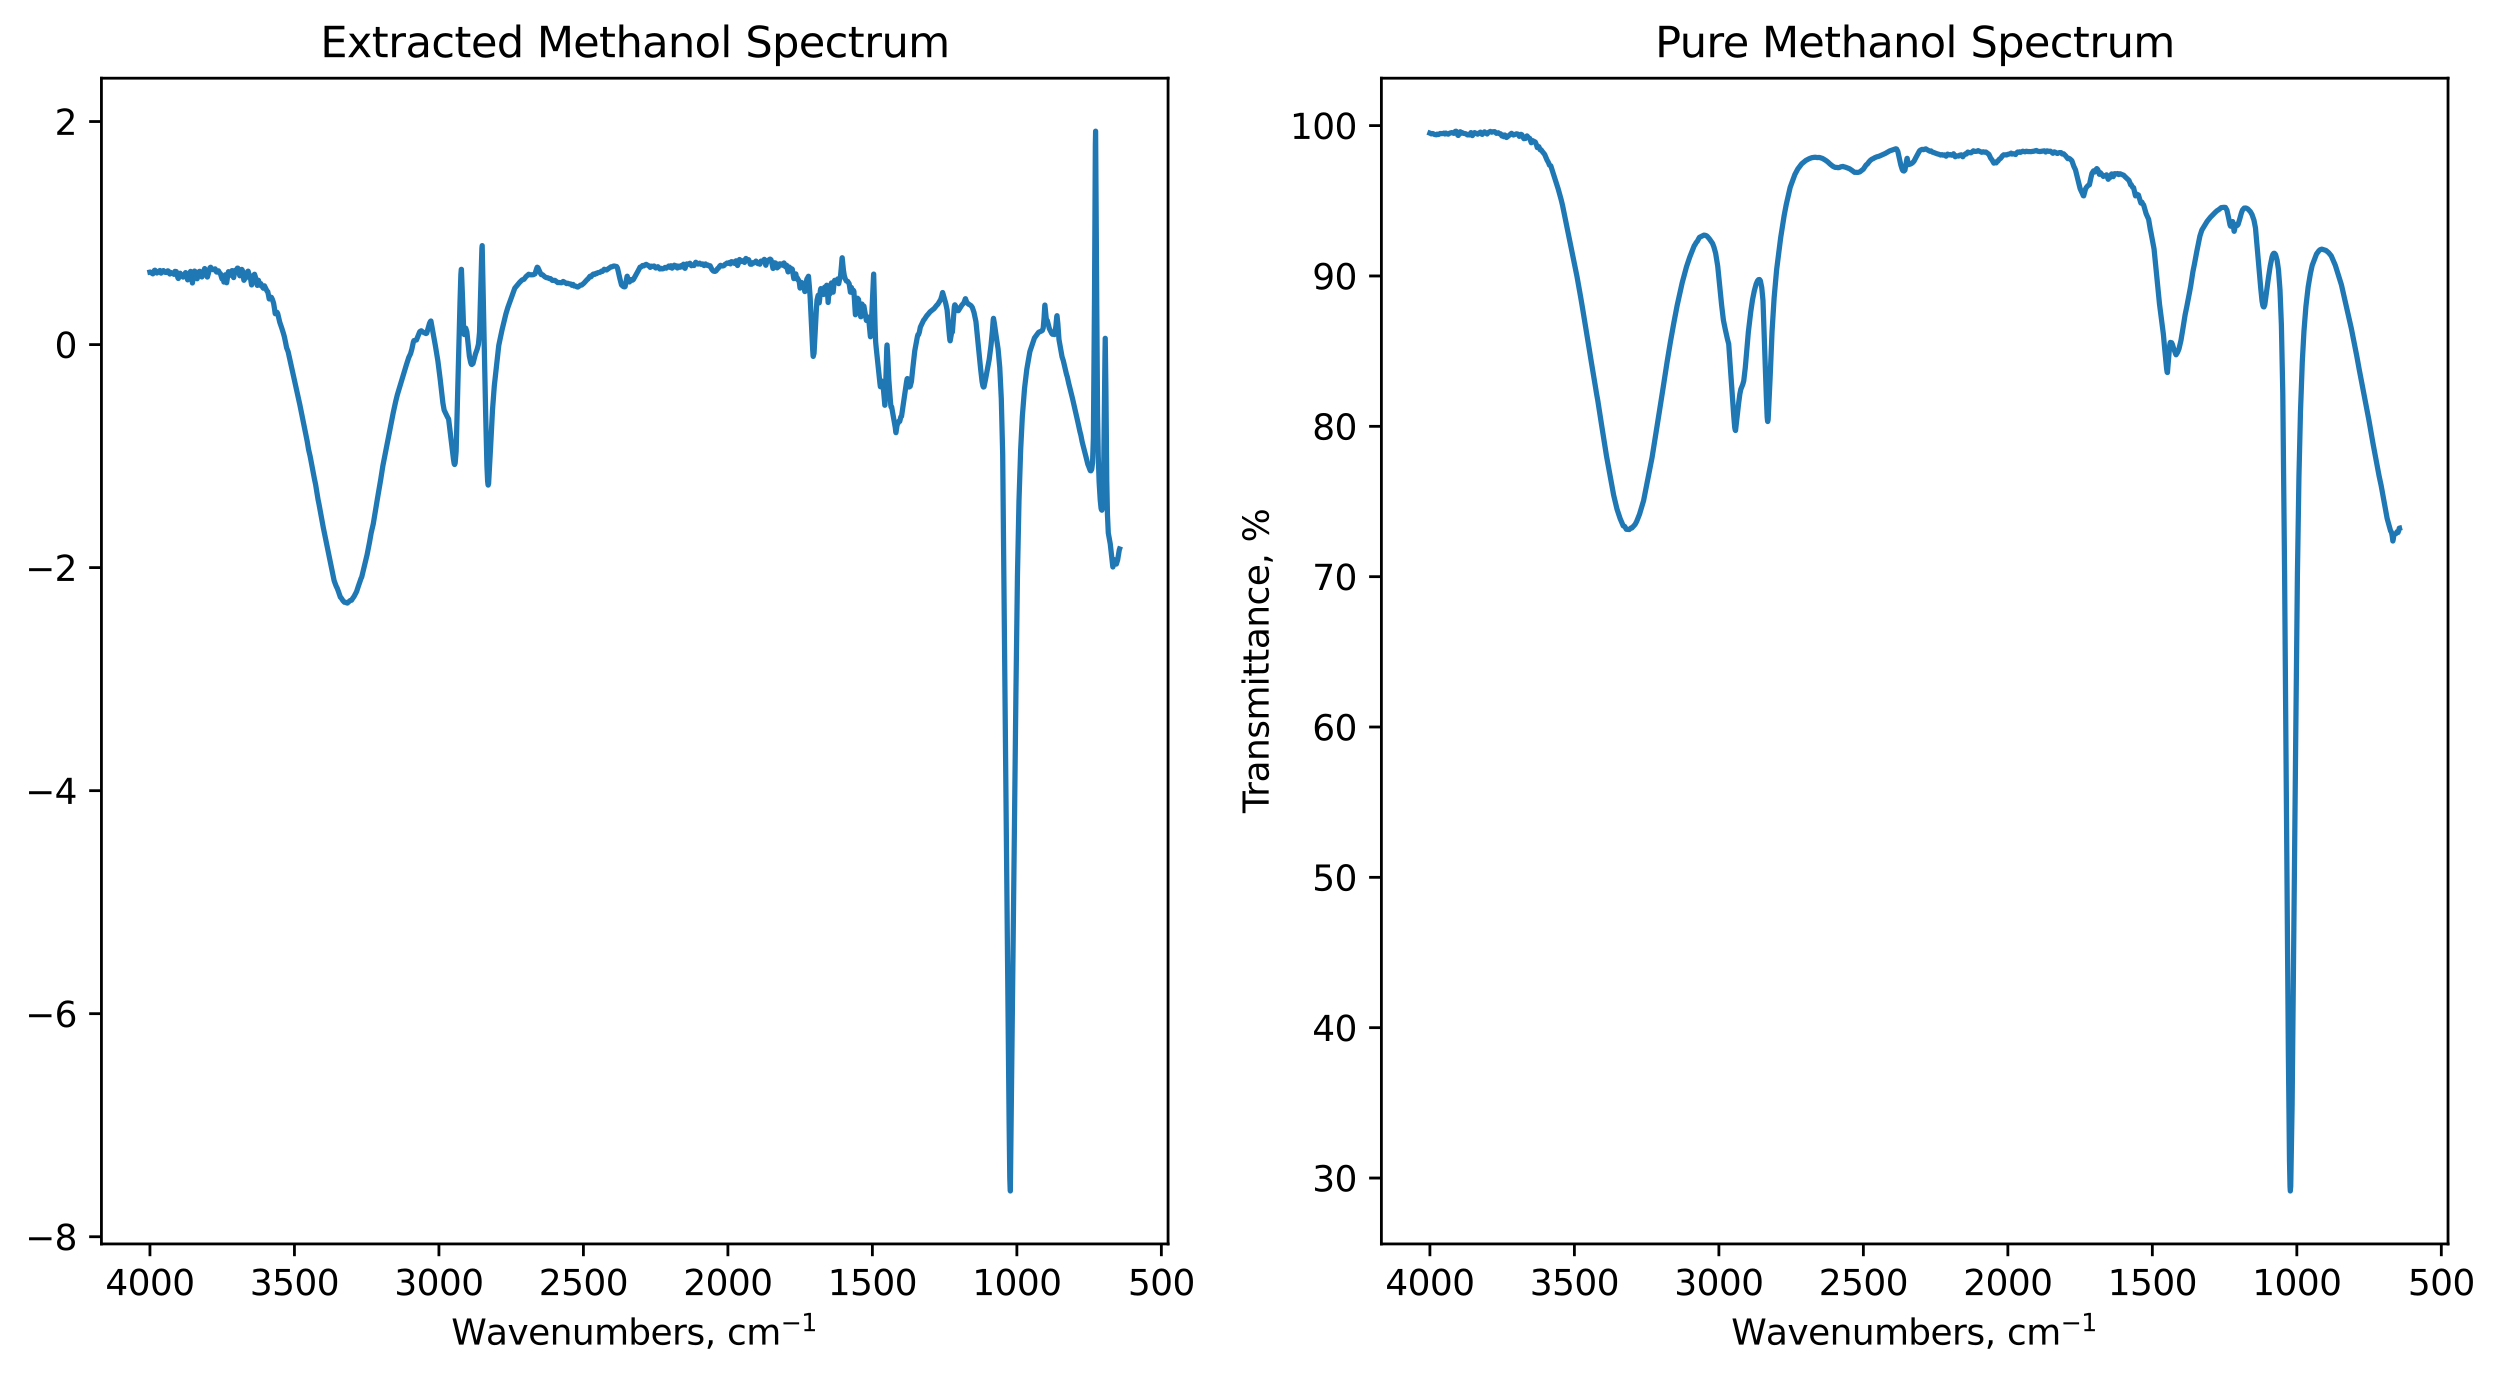 <?xml version="1.0" encoding="utf-8" standalone="no"?>
<!DOCTYPE svg PUBLIC "-//W3C//DTD SVG 1.1//EN"
  "http://www.w3.org/Graphics/SVG/1.1/DTD/svg11.dtd">
<svg xmlns:xlink="http://www.w3.org/1999/xlink" width="713.374pt" height="393.036pt" viewBox="0 0 713.374 393.036" xmlns="http://www.w3.org/2000/svg" version="1.1">
 <defs>
  <style type="text/css">*{stroke-linejoin: round; stroke-linecap: butt}</style>
 </defs>
 <g id="figure_1">
  <g id="patch_1">
   <path d="M 0 393.036 
L 713.374 393.036 
L 713.374 0 
L 0 0 
z
" style="fill: #ffffff"/>
  </g>
  <g id="axes_1">
   <g id="patch_2">
    <path d="M 28.942 354.958 
L 333.306 354.958 
L 333.306 22.318 
L 28.942 22.318 
z
" style="fill: #ffffff"/>
   </g>
   <g id="matplotlib.axis_1">
    <g id="xtick_1">
     <g id="line2d_1">
      <defs>
       <path id="m6a7340664e" d="M 0 0 
L 0 3.5 
" style="stroke: #000000; stroke-width: 0.8"/>
      </defs>
      <g>
       <use xlink:href="#m6a7340664e" x="331.394" y="354.958" style="stroke: #000000; stroke-width: 0.8"/>
      </g>
     </g>
     <g id="text_1">
      <!-- 500 -->
      <g transform="translate(321.85 369.557) scale(0.1 -0.1)">
       <defs>
        <path id="DejaVuSans-35" d="M 691 4666 
L 3169 4666 
L 3169 4134 
L 1269 4134 
L 1269 2991 
Q 1406 3038 1543 3061 
Q 1681 3084 1819 3084 
Q 2600 3084 3056 2656 
Q 3513 2228 3513 1497 
Q 3513 744 3044 326 
Q 2575 -91 1722 -91 
Q 1428 -91 1123 -41 
Q 819 9 494 109 
L 494 744 
Q 775 591 1075 516 
Q 1375 441 1709 441 
Q 2250 441 2565 725 
Q 2881 1009 2881 1497 
Q 2881 1984 2565 2268 
Q 2250 2553 1709 2553 
Q 1456 2553 1204 2497 
Q 953 2441 691 2322 
L 691 4666 
z
" transform="scale(0.016)"/>
        <path id="DejaVuSans-30" d="M 2034 4250 
Q 1547 4250 1301 3770 
Q 1056 3291 1056 2328 
Q 1056 1369 1301 889 
Q 1547 409 2034 409 
Q 2525 409 2770 889 
Q 3016 1369 3016 2328 
Q 3016 3291 2770 3770 
Q 2525 4250 2034 4250 
z
M 2034 4750 
Q 2819 4750 3233 4129 
Q 3647 3509 3647 2328 
Q 3647 1150 3233 529 
Q 2819 -91 2034 -91 
Q 1250 -91 836 529 
Q 422 1150 422 2328 
Q 422 3509 836 4129 
Q 1250 4750 2034 4750 
z
" transform="scale(0.016)"/>
       </defs>
       <use xlink:href="#DejaVuSans-35"/>
       <use xlink:href="#DejaVuSans-30" x="63.623"/>
       <use xlink:href="#DejaVuSans-30" x="127.246"/>
      </g>
     </g>
    </g>
    <g id="xtick_2">
     <g id="line2d_2">
      <g>
       <use xlink:href="#m6a7340664e" x="290.164" y="354.958" style="stroke: #000000; stroke-width: 0.8"/>
      </g>
     </g>
     <g id="text_2">
      <!-- 1000 -->
      <g transform="translate(277.439 369.557) scale(0.1 -0.1)">
       <defs>
        <path id="DejaVuSans-31" d="M 794 531 
L 1825 531 
L 1825 4091 
L 703 3866 
L 703 4441 
L 1819 4666 
L 2450 4666 
L 2450 531 
L 3481 531 
L 3481 0 
L 794 0 
L 794 531 
z
" transform="scale(0.016)"/>
       </defs>
       <use xlink:href="#DejaVuSans-31"/>
       <use xlink:href="#DejaVuSans-30" x="63.623"/>
       <use xlink:href="#DejaVuSans-30" x="127.246"/>
       <use xlink:href="#DejaVuSans-30" x="190.869"/>
      </g>
     </g>
    </g>
    <g id="xtick_3">
     <g id="line2d_3">
      <g>
       <use xlink:href="#m6a7340664e" x="248.935" y="354.958" style="stroke: #000000; stroke-width: 0.8"/>
      </g>
     </g>
     <g id="text_3">
      <!-- 1500 -->
      <g transform="translate(236.21 369.557) scale(0.1 -0.1)">
       <use xlink:href="#DejaVuSans-31"/>
       <use xlink:href="#DejaVuSans-35" x="63.623"/>
       <use xlink:href="#DejaVuSans-30" x="127.246"/>
       <use xlink:href="#DejaVuSans-30" x="190.869"/>
      </g>
     </g>
    </g>
    <g id="xtick_4">
     <g id="line2d_4">
      <g>
       <use xlink:href="#m6a7340664e" x="207.705" y="354.958" style="stroke: #000000; stroke-width: 0.8"/>
      </g>
     </g>
     <g id="text_4">
      <!-- 2000 -->
      <g transform="translate(194.98 369.557) scale(0.1 -0.1)">
       <defs>
        <path id="DejaVuSans-32" d="M 1228 531 
L 3431 531 
L 3431 0 
L 469 0 
L 469 531 
Q 828 903 1448 1529 
Q 2069 2156 2228 2338 
Q 2531 2678 2651 2914 
Q 2772 3150 2772 3378 
Q 2772 3750 2511 3984 
Q 2250 4219 1831 4219 
Q 1534 4219 1204 4116 
Q 875 4013 500 3803 
L 500 4441 
Q 881 4594 1212 4672 
Q 1544 4750 1819 4750 
Q 2544 4750 2975 4387 
Q 3406 4025 3406 3419 
Q 3406 3131 3298 2873 
Q 3191 2616 2906 2266 
Q 2828 2175 2409 1742 
Q 1991 1309 1228 531 
z
" transform="scale(0.016)"/>
       </defs>
       <use xlink:href="#DejaVuSans-32"/>
       <use xlink:href="#DejaVuSans-30" x="63.623"/>
       <use xlink:href="#DejaVuSans-30" x="127.246"/>
       <use xlink:href="#DejaVuSans-30" x="190.869"/>
      </g>
     </g>
    </g>
    <g id="xtick_5">
     <g id="line2d_5">
      <g>
       <use xlink:href="#m6a7340664e" x="166.476" y="354.958" style="stroke: #000000; stroke-width: 0.8"/>
      </g>
     </g>
     <g id="text_5">
      <!-- 2500 -->
      <g transform="translate(153.751 369.557) scale(0.1 -0.1)">
       <use xlink:href="#DejaVuSans-32"/>
       <use xlink:href="#DejaVuSans-35" x="63.623"/>
       <use xlink:href="#DejaVuSans-30" x="127.246"/>
       <use xlink:href="#DejaVuSans-30" x="190.869"/>
      </g>
     </g>
    </g>
    <g id="xtick_6">
     <g id="line2d_6">
      <g>
       <use xlink:href="#m6a7340664e" x="125.246" y="354.958" style="stroke: #000000; stroke-width: 0.8"/>
      </g>
     </g>
     <g id="text_6">
      <!-- 3000 -->
      <g transform="translate(112.521 369.557) scale(0.1 -0.1)">
       <defs>
        <path id="DejaVuSans-33" d="M 2597 2516 
Q 3050 2419 3304 2112 
Q 3559 1806 3559 1356 
Q 3559 666 3084 287 
Q 2609 -91 1734 -91 
Q 1441 -91 1130 -33 
Q 819 25 488 141 
L 488 750 
Q 750 597 1062 519 
Q 1375 441 1716 441 
Q 2309 441 2620 675 
Q 2931 909 2931 1356 
Q 2931 1769 2642 2001 
Q 2353 2234 1838 2234 
L 1294 2234 
L 1294 2753 
L 1863 2753 
Q 2328 2753 2575 2939 
Q 2822 3125 2822 3475 
Q 2822 3834 2567 4026 
Q 2313 4219 1838 4219 
Q 1578 4219 1281 4162 
Q 984 4106 628 3988 
L 628 4550 
Q 988 4650 1302 4700 
Q 1616 4750 1894 4750 
Q 2613 4750 3031 4423 
Q 3450 4097 3450 3541 
Q 3450 3153 3228 2886 
Q 3006 2619 2597 2516 
z
" transform="scale(0.016)"/>
       </defs>
       <use xlink:href="#DejaVuSans-33"/>
       <use xlink:href="#DejaVuSans-30" x="63.623"/>
       <use xlink:href="#DejaVuSans-30" x="127.246"/>
       <use xlink:href="#DejaVuSans-30" x="190.869"/>
      </g>
     </g>
    </g>
    <g id="xtick_7">
     <g id="line2d_7">
      <g>
       <use xlink:href="#m6a7340664e" x="84.017" y="354.958" style="stroke: #000000; stroke-width: 0.8"/>
      </g>
     </g>
     <g id="text_7">
      <!-- 3500 -->
      <g transform="translate(71.292 369.557) scale(0.1 -0.1)">
       <use xlink:href="#DejaVuSans-33"/>
       <use xlink:href="#DejaVuSans-35" x="63.623"/>
       <use xlink:href="#DejaVuSans-30" x="127.246"/>
       <use xlink:href="#DejaVuSans-30" x="190.869"/>
      </g>
     </g>
    </g>
    <g id="xtick_8">
     <g id="line2d_8">
      <g>
       <use xlink:href="#m6a7340664e" x="42.787" y="354.958" style="stroke: #000000; stroke-width: 0.8"/>
      </g>
     </g>
     <g id="text_8">
      <!-- 4000 -->
      <g transform="translate(30.062 369.557) scale(0.1 -0.1)">
       <defs>
        <path id="DejaVuSans-34" d="M 2419 4116 
L 825 1625 
L 2419 1625 
L 2419 4116 
z
M 2253 4666 
L 3047 4666 
L 3047 1625 
L 3713 1625 
L 3713 1100 
L 3047 1100 
L 3047 0 
L 2419 0 
L 2419 1100 
L 313 1100 
L 313 1709 
L 2253 4666 
z
" transform="scale(0.016)"/>
       </defs>
       <use xlink:href="#DejaVuSans-34"/>
       <use xlink:href="#DejaVuSans-30" x="63.623"/>
       <use xlink:href="#DejaVuSans-30" x="127.246"/>
       <use xlink:href="#DejaVuSans-30" x="190.869"/>
      </g>
     </g>
    </g>
    <g id="text_9">
     <!-- Wavenumbers, cm$^{-1}$ -->
     <g transform="translate(128.774 383.757) scale(0.1 -0.1)">
      <defs>
       <path id="DejaVuSans-57" d="M 213 4666 
L 850 4666 
L 1831 722 
L 2809 4666 
L 3519 4666 
L 4500 722 
L 5478 4666 
L 6119 4666 
L 4947 0 
L 4153 0 
L 3169 4050 
L 2175 0 
L 1381 0 
L 213 4666 
z
" transform="scale(0.016)"/>
       <path id="DejaVuSans-61" d="M 2194 1759 
Q 1497 1759 1228 1600 
Q 959 1441 959 1056 
Q 959 750 1161 570 
Q 1363 391 1709 391 
Q 2188 391 2477 730 
Q 2766 1069 2766 1631 
L 2766 1759 
L 2194 1759 
z
M 3341 1997 
L 3341 0 
L 2766 0 
L 2766 531 
Q 2569 213 2275 61 
Q 1981 -91 1556 -91 
Q 1019 -91 701 211 
Q 384 513 384 1019 
Q 384 1609 779 1909 
Q 1175 2209 1959 2209 
L 2766 2209 
L 2766 2266 
Q 2766 2663 2505 2880 
Q 2244 3097 1772 3097 
Q 1472 3097 1187 3025 
Q 903 2953 641 2809 
L 641 3341 
Q 956 3463 1253 3523 
Q 1550 3584 1831 3584 
Q 2591 3584 2966 3190 
Q 3341 2797 3341 1997 
z
" transform="scale(0.016)"/>
       <path id="DejaVuSans-76" d="M 191 3500 
L 800 3500 
L 1894 563 
L 2988 3500 
L 3597 3500 
L 2284 0 
L 1503 0 
L 191 3500 
z
" transform="scale(0.016)"/>
       <path id="DejaVuSans-65" d="M 3597 1894 
L 3597 1613 
L 953 1613 
Q 991 1019 1311 708 
Q 1631 397 2203 397 
Q 2534 397 2845 478 
Q 3156 559 3463 722 
L 3463 178 
Q 3153 47 2828 -22 
Q 2503 -91 2169 -91 
Q 1331 -91 842 396 
Q 353 884 353 1716 
Q 353 2575 817 3079 
Q 1281 3584 2069 3584 
Q 2775 3584 3186 3129 
Q 3597 2675 3597 1894 
z
M 3022 2063 
Q 3016 2534 2758 2815 
Q 2500 3097 2075 3097 
Q 1594 3097 1305 2825 
Q 1016 2553 972 2059 
L 3022 2063 
z
" transform="scale(0.016)"/>
       <path id="DejaVuSans-6e" d="M 3513 2113 
L 3513 0 
L 2938 0 
L 2938 2094 
Q 2938 2591 2744 2837 
Q 2550 3084 2163 3084 
Q 1697 3084 1428 2787 
Q 1159 2491 1159 1978 
L 1159 0 
L 581 0 
L 581 3500 
L 1159 3500 
L 1159 2956 
Q 1366 3272 1645 3428 
Q 1925 3584 2291 3584 
Q 2894 3584 3203 3211 
Q 3513 2838 3513 2113 
z
" transform="scale(0.016)"/>
       <path id="DejaVuSans-75" d="M 544 1381 
L 544 3500 
L 1119 3500 
L 1119 1403 
Q 1119 906 1312 657 
Q 1506 409 1894 409 
Q 2359 409 2629 706 
Q 2900 1003 2900 1516 
L 2900 3500 
L 3475 3500 
L 3475 0 
L 2900 0 
L 2900 538 
Q 2691 219 2414 64 
Q 2138 -91 1772 -91 
Q 1169 -91 856 284 
Q 544 659 544 1381 
z
M 1991 3584 
L 1991 3584 
z
" transform="scale(0.016)"/>
       <path id="DejaVuSans-6d" d="M 3328 2828 
Q 3544 3216 3844 3400 
Q 4144 3584 4550 3584 
Q 5097 3584 5394 3201 
Q 5691 2819 5691 2113 
L 5691 0 
L 5113 0 
L 5113 2094 
Q 5113 2597 4934 2840 
Q 4756 3084 4391 3084 
Q 3944 3084 3684 2787 
Q 3425 2491 3425 1978 
L 3425 0 
L 2847 0 
L 2847 2094 
Q 2847 2600 2669 2842 
Q 2491 3084 2119 3084 
Q 1678 3084 1418 2786 
Q 1159 2488 1159 1978 
L 1159 0 
L 581 0 
L 581 3500 
L 1159 3500 
L 1159 2956 
Q 1356 3278 1631 3431 
Q 1906 3584 2284 3584 
Q 2666 3584 2933 3390 
Q 3200 3197 3328 2828 
z
" transform="scale(0.016)"/>
       <path id="DejaVuSans-62" d="M 3116 1747 
Q 3116 2381 2855 2742 
Q 2594 3103 2138 3103 
Q 1681 3103 1420 2742 
Q 1159 2381 1159 1747 
Q 1159 1113 1420 752 
Q 1681 391 2138 391 
Q 2594 391 2855 752 
Q 3116 1113 3116 1747 
z
M 1159 2969 
Q 1341 3281 1617 3432 
Q 1894 3584 2278 3584 
Q 2916 3584 3314 3078 
Q 3713 2572 3713 1747 
Q 3713 922 3314 415 
Q 2916 -91 2278 -91 
Q 1894 -91 1617 61 
Q 1341 213 1159 525 
L 1159 0 
L 581 0 
L 581 4863 
L 1159 4863 
L 1159 2969 
z
" transform="scale(0.016)"/>
       <path id="DejaVuSans-72" d="M 2631 2963 
Q 2534 3019 2420 3045 
Q 2306 3072 2169 3072 
Q 1681 3072 1420 2755 
Q 1159 2438 1159 1844 
L 1159 0 
L 581 0 
L 581 3500 
L 1159 3500 
L 1159 2956 
Q 1341 3275 1631 3429 
Q 1922 3584 2338 3584 
Q 2397 3584 2469 3576 
Q 2541 3569 2628 3553 
L 2631 2963 
z
" transform="scale(0.016)"/>
       <path id="DejaVuSans-73" d="M 2834 3397 
L 2834 2853 
Q 2591 2978 2328 3040 
Q 2066 3103 1784 3103 
Q 1356 3103 1142 2972 
Q 928 2841 928 2578 
Q 928 2378 1081 2264 
Q 1234 2150 1697 2047 
L 1894 2003 
Q 2506 1872 2764 1633 
Q 3022 1394 3022 966 
Q 3022 478 2636 193 
Q 2250 -91 1575 -91 
Q 1294 -91 989 -36 
Q 684 19 347 128 
L 347 722 
Q 666 556 975 473 
Q 1284 391 1588 391 
Q 1994 391 2212 530 
Q 2431 669 2431 922 
Q 2431 1156 2273 1281 
Q 2116 1406 1581 1522 
L 1381 1569 
Q 847 1681 609 1914 
Q 372 2147 372 2553 
Q 372 3047 722 3315 
Q 1072 3584 1716 3584 
Q 2034 3584 2315 3537 
Q 2597 3491 2834 3397 
z
" transform="scale(0.016)"/>
       <path id="DejaVuSans-2c" d="M 750 794 
L 1409 794 
L 1409 256 
L 897 -744 
L 494 -744 
L 750 256 
L 750 794 
z
" transform="scale(0.016)"/>
       <path id="DejaVuSans-20" transform="scale(0.016)"/>
       <path id="DejaVuSans-63" d="M 3122 3366 
L 3122 2828 
Q 2878 2963 2633 3030 
Q 2388 3097 2138 3097 
Q 1578 3097 1268 2742 
Q 959 2388 959 1747 
Q 959 1106 1268 751 
Q 1578 397 2138 397 
Q 2388 397 2633 464 
Q 2878 531 3122 666 
L 3122 134 
Q 2881 22 2623 -34 
Q 2366 -91 2075 -91 
Q 1284 -91 818 406 
Q 353 903 353 1747 
Q 353 2603 823 3093 
Q 1294 3584 2113 3584 
Q 2378 3584 2631 3529 
Q 2884 3475 3122 3366 
z
" transform="scale(0.016)"/>
       <path id="DejaVuSans-2212" d="M 678 2272 
L 4684 2272 
L 4684 1741 
L 678 1741 
L 678 2272 
z
" transform="scale(0.016)"/>
      </defs>
      <use xlink:href="#DejaVuSans-57" transform="translate(0 0.684)"/>
      <use xlink:href="#DejaVuSans-61" transform="translate(98.877 0.684)"/>
      <use xlink:href="#DejaVuSans-76" transform="translate(160.156 0.684)"/>
      <use xlink:href="#DejaVuSans-65" transform="translate(219.336 0.684)"/>
      <use xlink:href="#DejaVuSans-6e" transform="translate(280.859 0.684)"/>
      <use xlink:href="#DejaVuSans-75" transform="translate(344.238 0.684)"/>
      <use xlink:href="#DejaVuSans-6d" transform="translate(407.617 0.684)"/>
      <use xlink:href="#DejaVuSans-62" transform="translate(505.029 0.684)"/>
      <use xlink:href="#DejaVuSans-65" transform="translate(568.506 0.684)"/>
      <use xlink:href="#DejaVuSans-72" transform="translate(630.029 0.684)"/>
      <use xlink:href="#DejaVuSans-73" transform="translate(671.143 0.684)"/>
      <use xlink:href="#DejaVuSans-2c" transform="translate(723.242 0.684)"/>
      <use xlink:href="#DejaVuSans-20" transform="translate(755.029 0.684)"/>
      <use xlink:href="#DejaVuSans-63" transform="translate(786.816 0.684)"/>
      <use xlink:href="#DejaVuSans-6d" transform="translate(841.797 0.684)"/>
      <use xlink:href="#DejaVuSans-2212" transform="translate(940.166 38.966) scale(0.7)"/>
      <use xlink:href="#DejaVuSans-31" transform="translate(998.818 38.966) scale(0.7)"/>
     </g>
    </g>
   </g>
   <g id="matplotlib.axis_2">
    <g id="ytick_1">
     <g id="line2d_9">
      <defs>
       <path id="mc10800fa11" d="M 0 0 
L -3.5 0 
" style="stroke: #000000; stroke-width: 0.8"/>
      </defs>
      <g>
       <use xlink:href="#mc10800fa11" x="28.942" y="352.896" style="stroke: #000000; stroke-width: 0.8"/>
      </g>
     </g>
     <g id="text_10">
      <!-- −8 -->
      <g transform="translate(7.2 356.695) scale(0.1 -0.1)">
       <defs>
        <path id="DejaVuSans-38" d="M 2034 2216 
Q 1584 2216 1326 1975 
Q 1069 1734 1069 1313 
Q 1069 891 1326 650 
Q 1584 409 2034 409 
Q 2484 409 2743 651 
Q 3003 894 3003 1313 
Q 3003 1734 2745 1975 
Q 2488 2216 2034 2216 
z
M 1403 2484 
Q 997 2584 770 2862 
Q 544 3141 544 3541 
Q 544 4100 942 4425 
Q 1341 4750 2034 4750 
Q 2731 4750 3128 4425 
Q 3525 4100 3525 3541 
Q 3525 3141 3298 2862 
Q 3072 2584 2669 2484 
Q 3125 2378 3379 2068 
Q 3634 1759 3634 1313 
Q 3634 634 3220 271 
Q 2806 -91 2034 -91 
Q 1263 -91 848 271 
Q 434 634 434 1313 
Q 434 1759 690 2068 
Q 947 2378 1403 2484 
z
M 1172 3481 
Q 1172 3119 1398 2916 
Q 1625 2713 2034 2713 
Q 2441 2713 2670 2916 
Q 2900 3119 2900 3481 
Q 2900 3844 2670 4047 
Q 2441 4250 2034 4250 
Q 1625 4250 1398 4047 
Q 1172 3844 1172 3481 
z
" transform="scale(0.016)"/>
       </defs>
       <use xlink:href="#DejaVuSans-2212"/>
       <use xlink:href="#DejaVuSans-38" x="83.789"/>
      </g>
     </g>
    </g>
    <g id="ytick_2">
     <g id="line2d_10">
      <g>
       <use xlink:href="#mc10800fa11" x="28.942" y="289.253" style="stroke: #000000; stroke-width: 0.8"/>
      </g>
     </g>
     <g id="text_11">
      <!-- −6 -->
      <g transform="translate(7.2 293.052) scale(0.1 -0.1)">
       <defs>
        <path id="DejaVuSans-36" d="M 2113 2584 
Q 1688 2584 1439 2293 
Q 1191 2003 1191 1497 
Q 1191 994 1439 701 
Q 1688 409 2113 409 
Q 2538 409 2786 701 
Q 3034 994 3034 1497 
Q 3034 2003 2786 2293 
Q 2538 2584 2113 2584 
z
M 3366 4563 
L 3366 3988 
Q 3128 4100 2886 4159 
Q 2644 4219 2406 4219 
Q 1781 4219 1451 3797 
Q 1122 3375 1075 2522 
Q 1259 2794 1537 2939 
Q 1816 3084 2150 3084 
Q 2853 3084 3261 2657 
Q 3669 2231 3669 1497 
Q 3669 778 3244 343 
Q 2819 -91 2113 -91 
Q 1303 -91 875 529 
Q 447 1150 447 2328 
Q 447 3434 972 4092 
Q 1497 4750 2381 4750 
Q 2619 4750 2861 4703 
Q 3103 4656 3366 4563 
z
" transform="scale(0.016)"/>
       </defs>
       <use xlink:href="#DejaVuSans-2212"/>
       <use xlink:href="#DejaVuSans-36" x="83.789"/>
      </g>
     </g>
    </g>
    <g id="ytick_3">
     <g id="line2d_11">
      <g>
       <use xlink:href="#mc10800fa11" x="28.942" y="225.61" style="stroke: #000000; stroke-width: 0.8"/>
      </g>
     </g>
     <g id="text_12">
      <!-- −4 -->
      <g transform="translate(7.2 229.409) scale(0.1 -0.1)">
       <use xlink:href="#DejaVuSans-2212"/>
       <use xlink:href="#DejaVuSans-34" x="83.789"/>
      </g>
     </g>
    </g>
    <g id="ytick_4">
     <g id="line2d_12">
      <g>
       <use xlink:href="#mc10800fa11" x="28.942" y="161.967" style="stroke: #000000; stroke-width: 0.8"/>
      </g>
     </g>
     <g id="text_13">
      <!-- −2 -->
      <g transform="translate(7.2 165.766) scale(0.1 -0.1)">
       <use xlink:href="#DejaVuSans-2212"/>
       <use xlink:href="#DejaVuSans-32" x="83.789"/>
      </g>
     </g>
    </g>
    <g id="ytick_5">
     <g id="line2d_13">
      <g>
       <use xlink:href="#mc10800fa11" x="28.942" y="98.324" style="stroke: #000000; stroke-width: 0.8"/>
      </g>
     </g>
     <g id="text_14">
      <!-- 0 -->
      <g transform="translate(15.58 102.123) scale(0.1 -0.1)">
       <use xlink:href="#DejaVuSans-30"/>
      </g>
     </g>
    </g>
    <g id="ytick_6">
     <g id="line2d_14">
      <g>
       <use xlink:href="#mc10800fa11" x="28.942" y="34.681" style="stroke: #000000; stroke-width: 0.8"/>
      </g>
     </g>
     <g id="text_15">
      <!-- 2 -->
      <g transform="translate(15.58 38.48) scale(0.1 -0.1)">
       <use xlink:href="#DejaVuSans-32"/>
      </g>
     </g>
    </g>
   </g>
   <g id="line2d_15">
    <path d="M 319.471 156.653 
L 319.392 156.882 
L 318.915 159.775 
L 318.557 160.947 
L 318.318 160.963 
L 318.199 160.698 
L 317.881 159.676 
L 317.841 159.694 
L 317.722 160.539 
L 317.563 161.789 
L 317.523 161.581 
L 316.808 155.182 
L 316.251 152.101 
L 316.012 146.849 
L 315.814 137.147 
L 315.575 111.528 
L 315.376 96.544 
L 315.297 101.666 
L 314.86 141.347 
L 314.581 145.084 
L 314.422 145.581 
L 314.303 145.457 
L 314.184 145.023 
L 313.945 142.656 
L 313.627 137.401 
L 313.389 130.23 
L 313.19 118.229 
L 312.951 85.876 
L 312.633 37.438 
L 312.554 41.43 
L 312.315 85.1 
L 311.997 124.815 
L 311.759 132.094 
L 311.52 133.922 
L 311.282 134.346 
L 311.123 134.296 
L 310.964 133.912 
L 310.646 133.047 
L 310.407 132.468 
L 309.97 130.691 
L 309.095 127.263 
L 308.777 125.991 
L 308.419 124.151 
L 308.181 123.258 
L 307.465 119.984 
L 306.034 113.699 
L 305.159 110.17 
L 304.961 109.4 
L 304.563 107.567 
L 304.324 106.817 
L 303.41 102.913 
L 303.052 101.802 
L 302.178 96.874 
L 301.86 92.379 
L 301.621 90.088 
L 301.542 90.333 
L 301.303 93.003 
L 300.985 95.337 
L 300.866 95.469 
L 300.826 95.444 
L 300.588 95.329 
L 300.309 95.378 
L 300.11 95.15 
L 299.435 93.796 
L 299.196 92.848 
L 298.838 91.459 
L 298.64 91.289 
L 298.52 90.651 
L 298.162 87.052 
L 298.123 87.286 
L 297.924 90.756 
L 297.685 93.576 
L 297.447 94.27 
L 297.129 94.485 
L 296.374 94.811 
L 295.181 96.438 
L 293.869 100.352 
L 292.994 105.39 
L 292.358 110.772 
L 291.722 118.851 
L 291.245 128.331 
L 290.768 142.864 
L 290.331 164.187 
L 289.893 197.823 
L 288.303 339.838 
L 288.263 339.746 
L 288.144 336.247 
L 287.945 320.004 
L 286.117 129.651 
L 285.719 113.779 
L 285.282 104.887 
L 284.805 99.586 
L 284.169 95.328 
L 283.731 92.192 
L 283.493 90.845 
L 283.413 91.228 
L 283.175 94.476 
L 282.777 98.585 
L 282.261 102.612 
L 281.227 108.196 
L 280.79 110.369 
L 280.631 110.443 
L 280.471 110.124 
L 280.233 108.884 
L 279.796 105.053 
L 278.484 91.79 
L 277.927 89.145 
L 277.45 87.728 
L 277.092 87.228 
L 276.576 86.872 
L 276.337 86.791 
L 275.82 86.132 
L 275.502 85.24 
L 275.462 85.259 
L 275.303 85.716 
L 274.985 86.516 
L 274.667 86.838 
L 274.469 87.055 
L 273.475 88.647 
L 273.316 88.649 
L 273.117 88.248 
L 272.6 87.161 
L 272.481 86.986 
L 272.441 87.007 
L 272.322 87.499 
L 272.123 90.07 
L 271.765 94.746 
L 271.606 94.852 
L 271.527 94.98 
L 271.368 95.921 
L 271.129 97.252 
L 271.05 97.06 
L 270.891 95.565 
L 270.255 88.438 
L 269.857 86.539 
L 268.982 83.477 
L 268.943 83.543 
L 268.744 84.426 
L 268.426 85.471 
L 267.591 86.846 
L 267.313 87.092 
L 266.557 88.054 
L 266.2 88.33 
L 265.404 88.976 
L 264.729 89.802 
L 264.53 89.983 
L 263.735 91.181 
L 263.576 91.33 
L 262.622 93.345 
L 262.343 94.765 
L 262.105 95.502 
L 261.946 95.478 
L 261.787 96.009 
L 261.031 100.091 
L 260.475 105.024 
L 260.077 108.842 
L 259.72 110.24 
L 259.481 110.4 
L 259.401 110.436 
L 259.362 110.372 
L 259.203 109.413 
L 258.924 108.024 
L 258.845 108.105 
L 258.686 108.921 
L 257.255 118.804 
L 257.056 118.946 
L 256.738 120.246 
L 256.658 120.176 
L 256.539 120.152 
L 255.983 121.302 
L 255.823 122.372 
L 255.664 123.456 
L 255.625 123.403 
L 255.466 122.004 
L 255.187 120.412 
L 254.432 116.096 
L 254.353 116.067 
L 254.273 116.159 
L 254.233 116.092 
L 254.114 114.85 
L 253.637 108.536 
L 253.319 101.702 
L 253.12 98.448 
L 253.041 99.236 
L 252.842 106.245 
L 252.524 115.589 
L 252.484 115.636 
L 252.365 114.195 
L 252.087 111.072 
L 251.808 110.37 
L 251.53 108.7 
L 251.45 108.982 
L 251.252 110.358 
L 251.212 110.33 
L 251.093 109.428 
L 250.019 99.199 
L 249.86 97.511 
L 249.701 93.001 
L 249.304 78.218 
L 249.264 78.714 
L 248.668 91.81 
L 248.389 96.092 
L 248.35 95.867 
L 247.833 90.492 
L 247.753 90.614 
L 247.554 91.364 
L 247.515 91.336 
L 247.395 91.163 
L 247.356 91.207 
L 247.236 91.444 
L 247.197 91.341 
L 246.521 87.365 
L 246.441 87.293 
L 246.322 87.856 
L 246.203 88.283 
L 246.084 87.445 
L 245.964 86.762 
L 245.925 86.882 
L 245.766 89.038 
L 245.646 90.391 
L 245.606 90.376 
L 245.447 88.955 
L 244.97 85.416 
L 244.851 85.422 
L 244.692 85.093 
L 244.652 85.114 
L 244.493 85.742 
L 244.334 86.775 
L 244.096 89.814 
L 244.056 89.366 
L 243.659 83.103 
L 243.46 82.792 
L 243.34 83.208 
L 243.221 83.502 
L 243.102 82.792 
L 242.943 82.046 
L 242.824 82.65 
L 242.704 83.381 
L 242.665 83.371 
L 242.545 82.494 
L 242.307 80.951 
L 241.869 80.276 
L 241.671 80.212 
L 241.512 80.178 
L 241.194 79.571 
L 240.915 78.612 
L 240.677 77.113 
L 240.319 73.557 
L 240.279 73.669 
L 240.12 75.749 
L 239.842 78.789 
L 239.524 79.943 
L 239.325 80.944 
L 239.206 80.276 
L 239.047 79.605 
L 238.967 79.818 
L 238.769 80.595 
L 238.729 80.556 
L 238.53 80.193 
L 238.49 80.221 
L 238.371 80.278 
L 238.331 80.231 
L 238.172 79.996 
L 238.133 80.05 
L 238.013 80.742 
L 237.735 83.373 
L 237.695 83.161 
L 237.337 80.775 
L 237.258 80.733 
L 237.218 80.802 
L 237.099 81.489 
L 236.821 83.857 
L 236.781 83.704 
L 236.622 82.736 
L 236.582 82.798 
L 236.463 84.301 
L 236.304 86.302 
L 236.145 83.642 
L 235.906 81.395 
L 235.827 81.48 
L 235.549 82.567 
L 235.469 82.388 
L 235.31 81.945 
L 235.191 82.584 
L 234.992 84.029 
L 234.952 84.022 
L 234.714 82.933 
L 234.634 83.132 
L 234.515 83.534 
L 234.475 83.459 
L 234.237 82.353 
L 234.197 82.407 
L 234.078 82.978 
L 233.879 85.502 
L 233.759 86.424 
L 233.72 86.188 
L 233.481 84.247 
L 233.441 84.314 
L 233.123 85.684 
L 232.964 88.045 
L 232.289 100.82 
L 232.169 101.245 
L 232.05 101.695 
L 232.01 101.529 
L 231.891 99.646 
L 231.175 84.846 
L 230.937 81.576 
L 230.698 78.829 
L 230.619 78.959 
L 230.38 79.411 
L 230.261 79.571 
L 229.983 80.802 
L 229.784 82.305 
L 229.665 83.196 
L 229.625 83.104 
L 229.387 81.044 
L 229.307 81.15 
L 229.188 81.454 
L 229.148 81.427 
L 228.75 80.623 
L 228.631 80.928 
L 228.313 82.203 
L 228.273 82.107 
L 228.075 80.488 
L 227.916 79.974 
L 227.796 79.975 
L 227.558 79.363 
L 227.518 79.418 
L 227.399 79.606 
L 227.359 79.544 
L 227.081 78.161 
L 227.001 78.296 
L 226.564 79.495 
L 226.524 79.501 
L 226.405 78.856 
L 226.087 76.842 
L 225.968 76.719 
L 225.928 76.742 
L 225.809 76.742 
L 225.57 76.517 
L 225.451 76.57 
L 225.411 76.524 
L 225.212 76.202 
L 225.172 76.276 
L 224.894 77.586 
L 224.815 77.358 
L 224.457 75.688 
L 224.338 75.773 
L 224.139 76.145 
L 224.099 76.106 
L 223.9 75.367 
L 223.702 75.04 
L 223.542 75.349 
L 223.304 75.7 
L 223.105 75.458 
L 222.867 75.303 
L 222.469 75.29 
L 222.35 75.488 
L 222.111 76.159 
L 222.072 76.135 
L 221.952 76.074 
L 221.754 76.429 
L 221.714 76.35 
L 221.316 75.056 
L 221.078 74.996 
L 220.919 74.987 
L 220.799 75.454 
L 220.601 76.593 
L 220.561 76.579 
L 220.402 75.74 
L 220.004 74.129 
L 219.766 73.943 
L 219.607 73.991 
L 219.209 74.385 
L 218.971 74.342 
L 218.812 74.706 
L 218.533 75.687 
L 218.494 75.616 
L 218.096 74.011 
L 218.017 74.1 
L 217.659 74.607 
L 217.142 74.508 
L 216.824 75.387 
L 216.744 75.312 
L 216.546 75.126 
L 216.267 75.226 
L 215.949 74.843 
L 215.711 74.505 
L 215.313 74.911 
L 215.114 75.052 
L 214.796 74.964 
L 214.478 75.401 
L 214.399 75.322 
L 214.24 75.309 
L 214.121 75.396 
L 214.081 75.356 
L 213.882 74.697 
L 213.604 74.1 
L 213.445 74.124 
L 213.166 74.214 
L 212.848 73.75 
L 212.769 73.872 
L 212.451 74.881 
L 212.371 74.797 
L 212.053 74.383 
L 211.894 74.529 
L 211.735 74.629 
L 211.02 74.052 
L 210.98 74.109 
L 210.741 75.041 
L 210.463 75.76 
L 210.344 75.566 
L 210.026 74.418 
L 209.946 74.506 
L 209.668 75.185 
L 209.628 75.147 
L 209.271 74.763 
L 208.714 74.668 
L 208.595 74.935 
L 208.436 75.307 
L 208.396 75.277 
L 208.157 74.907 
L 208.118 74.955 
L 207.879 75.147 
L 207.481 75.046 
L 207.004 75.38 
L 206.845 75.461 
L 206.527 75.823 
L 206.209 75.897 
L 205.852 75.899 
L 205.613 75.713 
L 205.414 75.876 
L 204.937 76.598 
L 204.778 76.62 
L 204.341 77.287 
L 204.023 77.438 
L 203.784 77.401 
L 203.546 77.339 
L 203.148 76.91 
L 202.631 75.835 
L 202.592 75.859 
L 202.393 75.948 
L 201.995 75.619 
L 201.757 75.707 
L 201.319 75.318 
L 201.081 75.625 
L 200.922 75.778 
L 200.882 75.744 
L 200.485 75.31 
L 200.127 75.423 
L 200.008 75.421 
L 199.65 75.098 
L 199.173 75.353 
L 199.014 75.251 
L 198.537 74.838 
L 198.417 75.014 
L 198.02 75.773 
L 197.861 75.723 
L 197.622 75.607 
L 197.304 75.828 
L 197.264 75.768 
L 196.867 75.126 
L 196.31 75.452 
L 195.992 75.304 
L 195.833 75.573 
L 195.476 76.563 
L 195.436 76.542 
L 195.317 76.299 
L 195.038 75.398 
L 194.998 75.43 
L 194.561 76.163 
L 194.521 76.127 
L 194.323 75.805 
L 194.283 75.844 
L 194.005 76.264 
L 193.965 76.24 
L 193.567 75.943 
L 193.289 76.468 
L 193.21 76.303 
L 193.011 75.851 
L 192.971 75.885 
L 192.732 76.182 
L 192.414 75.672 
L 192.335 75.735 
L 191.977 76.104 
L 191.778 76.518 
L 191.739 76.503 
L 191.58 76.03 
L 191.46 75.831 
L 191.421 75.879 
L 191.182 76.29 
L 191.142 76.263 
L 190.824 75.914 
L 190.784 75.961 
L 190.506 76.227 
L 190.387 76.278 
L 190.109 76.523 
L 189.791 76.309 
L 189.234 76.696 
L 189.035 76.712 
L 188.836 76.722 
L 188.558 76.558 
L 188.28 76.76 
L 187.723 76.108 
L 187.127 76.472 
L 186.928 76.301 
L 186.65 75.913 
L 186.054 76.032 
L 185.855 75.951 
L 185.537 76.291 
L 185.497 76.234 
L 185.219 75.868 
L 185.06 75.86 
L 184.781 75.644 
L 184.622 75.603 
L 184.384 75.439 
L 184.026 75.607 
L 183.708 75.876 
L 183.35 75.763 
L 183.112 76.009 
L 182.873 76.221 
L 182.635 76.227 
L 182.436 76.623 
L 182.038 77.385 
L 180.726 79.769 
L 180.448 79.966 
L 180.09 79.75 
L 179.892 80.117 
L 179.613 80.457 
L 179.415 80.331 
L 179.255 79.959 
L 178.977 78.823 
L 178.937 78.861 
L 178.778 79.682 
L 178.381 81.768 
L 178.222 81.858 
L 177.983 81.815 
L 177.785 81.705 
L 177.347 81.299 
L 176.91 79.625 
L 176.194 76.484 
L 175.956 76.067 
L 175.519 75.962 
L 175.28 75.915 
L 175.041 75.924 
L 174.604 76.15 
L 174.366 76.131 
L 173.332 76.855 
L 173.093 77.04 
L 172.736 76.979 
L 172.418 76.834 
L 172.179 77.124 
L 171.861 77.464 
L 171.623 77.378 
L 171.225 77.705 
L 171.026 77.725 
L 170.788 77.784 
L 170.589 77.803 
L 170.271 78.07 
L 170.032 78.003 
L 169.714 78.29 
L 169.357 78.198 
L 169.118 78.354 
L 168.641 78.979 
L 168.561 78.908 
L 168.363 78.826 
L 168.164 79.072 
L 167.766 79.638 
L 167.607 79.705 
L 166.613 80.81 
L 165.977 81.341 
L 165.659 81.362 
L 164.904 81.905 
L 164.705 81.886 
L 164.188 81.603 
L 163.831 81.611 
L 163.513 81.162 
L 163.473 81.193 
L 163.195 81.408 
L 162.996 81.184 
L 162.797 81.026 
L 162.479 81.015 
L 161.962 80.819 
L 161.684 80.929 
L 160.968 80.466 
L 160.69 80.318 
L 160.491 80.51 
L 160.213 80.69 
L 159.935 80.652 
L 159.458 80.615 
L 159.139 80.635 
L 158.344 80.009 
L 157.589 80.005 
L 157.072 79.501 
L 156.834 79.526 
L 156.635 79.439 
L 156.277 79.251 
L 155.959 79.246 
L 155.641 79.087 
L 155.403 78.932 
L 154.846 78.412 
L 154.448 78.355 
L 154.25 78.027 
L 153.494 76.375 
L 153.296 76.254 
L 153.176 76.522 
L 152.659 78.155 
L 152.143 78.393 
L 151.745 78.419 
L 151.467 78.4 
L 151.228 78.421 
L 151.069 78.365 
L 150.87 78.26 
L 150.115 78.914 
L 149.519 79.696 
L 149.201 79.785 
L 148.962 79.894 
L 148.286 80.558 
L 146.895 82.228 
L 144.907 87.753 
L 144.351 89.601 
L 143.238 94.209 
L 142.323 98.557 
L 141.051 110.105 
L 140.534 117.026 
L 140.017 127.062 
L 139.421 137.991 
L 139.302 138.417 
L 139.262 138.333 
L 139.143 137.333 
L 138.944 132.945 
L 138.586 118.272 
L 137.592 70.093 
L 137.513 70.805 
L 137.354 76.161 
L 136.837 94.819 
L 136.519 98.256 
L 136.161 99.643 
L 135.684 100.961 
L 134.969 103.713 
L 134.611 104.011 
L 134.491 103.921 
L 134.293 103.384 
L 133.935 101.647 
L 133.657 98.961 
L 133.219 94.682 
L 132.901 93.647 
L 132.822 93.683 
L 132.703 94.163 
L 132.464 95.455 
L 132.424 95.364 
L 132.305 94.041 
L 132.066 87.195 
L 131.669 76.858 
L 131.629 76.863 
L 131.51 78.286 
L 131.271 85.964 
L 130.158 128.823 
L 129.88 132.154 
L 129.721 132.543 
L 129.602 132.323 
L 129.403 131.093 
L 128.011 119.582 
L 127.654 118.935 
L 126.739 117.032 
L 126.381 115.004 
L 125.626 108.386 
L 124.95 102.998 
L 124.235 98.641 
L 122.963 91.601 
L 122.843 91.68 
L 122.565 92.247 
L 121.77 95.057 
L 121.571 95.181 
L 120.657 94.747 
L 120.219 94.391 
L 119.862 94.565 
L 119.742 94.736 
L 118.828 97.018 
L 118.55 97.065 
L 118.311 97.188 
L 118.112 97.193 
L 117.953 97.6 
L 117.516 99.641 
L 117.158 100.925 
L 116.642 101.991 
L 115.966 104.088 
L 113.382 112.652 
L 112.905 114.586 
L 112.229 117.676 
L 109.247 132.935 
L 108.611 136.984 
L 107.736 142.075 
L 106.504 149.538 
L 105.908 152.09 
L 105.47 154.587 
L 104.755 158.265 
L 103.204 164.708 
L 103.045 164.997 
L 102.449 166.716 
L 102.21 167.407 
L 101.773 168.758 
L 101.535 169.242 
L 101.256 169.758 
L 101.097 170.088 
L 100.859 170.45 
L 100.7 170.657 
L 100.302 171.284 
L 99.944 171.344 
L 99.11 172.082 
L 98.911 172.024 
L 98.434 171.794 
L 98.275 171.853 
L 97.837 171.38 
L 97.639 171.056 
L 97.281 170.519 
L 97.122 170.401 
L 96.526 168.658 
L 96.208 167.808 
L 95.969 167.369 
L 95.492 166.101 
L 95.333 165.64 
L 92.272 150.647 
L 91.039 143.922 
L 90.761 142.572 
L 90.046 138.185 
L 89.727 136.68 
L 88.495 130.175 
L 88.058 128.308 
L 87.66 125.93 
L 85.553 115.457 
L 82.214 100.341 
L 81.776 99.214 
L 81.538 97.975 
L 81.14 96.078 
L 80.862 95.088 
L 80.385 93.571 
L 79.829 91.953 
L 79.232 89.437 
L 79.033 89.109 
L 78.755 89.149 
L 78.556 89.525 
L 78.517 89.45 
L 78.358 88.282 
L 78.079 86.533 
L 77.721 85.433 
L 77.443 84.855 
L 77.125 84.748 
L 77.006 84.933 
L 76.847 85.312 
L 76.807 85.276 
L 76.688 84.617 
L 76.41 83.221 
L 76.251 83.171 
L 75.455 81.567 
L 75.376 81.676 
L 75.137 82.248 
L 75.098 82.198 
L 74.78 81.725 
L 74.66 81.533 
L 74.422 80.931 
L 74.183 81.387 
L 74.144 81.324 
L 73.746 79.985 
L 73.666 80.11 
L 73.428 81.435 
L 73.348 81.225 
L 72.991 79.399 
L 72.633 78.264 
L 72.553 78.312 
L 72.116 79.028 
L 71.798 81.303 
L 71.758 81.169 
L 71.361 78.649 
L 71.281 78.714 
L 71.202 78.798 
L 71.162 78.768 
L 71.043 78.284 
L 70.804 77.381 
L 70.685 77.451 
L 70.327 78.099 
L 70.049 79.422 
L 69.969 79.346 
L 69.85 79.188 
L 69.81 79.252 
L 69.611 79.976 
L 69.572 79.898 
L 69.373 78.219 
L 69.134 77.064 
L 68.975 76.876 
L 68.856 77.099 
L 68.618 78.134 
L 68.459 78.694 
L 68.419 78.667 
L 68.26 78.052 
L 67.862 76.519 
L 67.743 76.516 
L 67.624 76.828 
L 67.385 77.792 
L 67.345 77.768 
L 67.107 77.127 
L 67.027 77.304 
L 66.67 79.207 
L 66.59 79.022 
L 66.232 77.218 
L 66.193 77.236 
L 65.994 77.625 
L 65.636 78.551 
L 65.596 78.494 
L 65.199 77.525 
L 65.159 77.595 
L 65 78.509 
L 64.682 80.683 
L 64.602 80.495 
L 64.284 78.415 
L 64.245 78.47 
L 64.085 79.369 
L 63.927 80.489 
L 63.887 80.48 
L 63.608 78.919 
L 63.529 79.19 
L 63.37 79.604 
L 63.251 79.275 
L 62.893 78.083 
L 62.694 77.95 
L 62.336 77.282 
L 62.297 77.324 
L 62.018 77.638 
L 61.78 77.616 
L 61.382 76.724 
L 61.024 76.899 
L 60.865 76.97 
L 60.587 76.84 
L 60.468 76.743 
L 60.11 76.266 
L 59.951 76.376 
L 59.792 76.798 
L 59.196 79.029 
L 59.156 79.053 
L 59.116 78.969 
L 58.798 78 
L 58.719 77.876 
L 58.401 76.639 
L 58.361 76.689 
L 58.202 77.261 
L 57.923 78.554 
L 57.884 78.543 
L 57.765 78.597 
L 57.606 79.023 
L 57.566 78.989 
L 57.009 77.424 
L 56.89 77.448 
L 56.691 77.915 
L 56.254 79.541 
L 56.174 79.437 
L 55.936 78.424 
L 55.618 77.428 
L 55.498 77.353 
L 55.459 77.392 
L 55.339 77.774 
L 55.101 79.58 
L 54.902 80.741 
L 54.783 79.922 
L 54.465 77.578 
L 54.385 77.442 
L 54.346 77.474 
L 53.709 79.254 
L 53.55 79.855 
L 53.511 79.763 
L 53.034 77.873 
L 52.954 77.795 
L 52.914 77.861 
L 52.636 78.898 
L 52.557 78.81 
L 52.437 78.716 
L 52.239 79.061 
L 52.199 79.009 
L 51.96 78.385 
L 51.921 78.449 
L 51.722 78.803 
L 51.563 78.312 
L 51.404 77.97 
L 51.364 77.989 
L 51.245 78.285 
L 50.887 79.464 
L 50.768 79.307 
L 50.569 78.487 
L 50.291 77.496 
L 49.933 77.44 
L 49.654 78.283 
L 49.575 78.2 
L 49.336 77.942 
L 48.939 78.019 
L 48.74 77.756 
L 48.7 77.784 
L 48.462 78.186 
L 48.382 78.081 
L 48.025 77.343 
L 47.866 77.287 
L 47.667 77.635 
L 47.508 77.752 
L 47.19 77.718 
L 47.031 77.674 
L 46.633 77.215 
L 46.395 77.446 
L 45.957 77.941 
L 45.918 77.897 
L 45.639 77.182 
L 45.56 77.245 
L 44.765 77.902 
L 44.566 77.524 
L 44.208 77.106 
L 44.089 77.142 
L 43.612 78.142 
L 42.856 77.63 
L 42.777 77.647 
L 42.777 77.647 
" clip-path="url(#p03c6dbee09)" style="fill: none; stroke: #1f77b4; stroke-width: 1.5; stroke-linecap: square"/>
   </g>
   <g id="patch_3">
    <path d="M 28.942 354.958 
L 28.942 22.318 
" style="fill: none; stroke: #000000; stroke-width: 0.8; stroke-linejoin: miter; stroke-linecap: square"/>
   </g>
   <g id="patch_4">
    <path d="M 333.306 354.958 
L 333.306 22.318 
" style="fill: none; stroke: #000000; stroke-width: 0.8; stroke-linejoin: miter; stroke-linecap: square"/>
   </g>
   <g id="patch_5">
    <path d="M 28.942 354.958 
L 333.306 354.958 
" style="fill: none; stroke: #000000; stroke-width: 0.8; stroke-linejoin: miter; stroke-linecap: square"/>
   </g>
   <g id="patch_6">
    <path d="M 28.942 22.318 
L 333.306 22.318 
" style="fill: none; stroke: #000000; stroke-width: 0.8; stroke-linejoin: miter; stroke-linecap: square"/>
   </g>
   <g id="text_16">
    <!-- Extracted Methanol Spectrum -->
    <g transform="translate(91.404 16.318) scale(0.12 -0.12)">
     <defs>
      <path id="DejaVuSans-45" d="M 628 4666 
L 3578 4666 
L 3578 4134 
L 1259 4134 
L 1259 2753 
L 3481 2753 
L 3481 2222 
L 1259 2222 
L 1259 531 
L 3634 531 
L 3634 0 
L 628 0 
L 628 4666 
z
" transform="scale(0.016)"/>
      <path id="DejaVuSans-78" d="M 3513 3500 
L 2247 1797 
L 3578 0 
L 2900 0 
L 1881 1375 
L 863 0 
L 184 0 
L 1544 1831 
L 300 3500 
L 978 3500 
L 1906 2253 
L 2834 3500 
L 3513 3500 
z
" transform="scale(0.016)"/>
      <path id="DejaVuSans-74" d="M 1172 4494 
L 1172 3500 
L 2356 3500 
L 2356 3053 
L 1172 3053 
L 1172 1153 
Q 1172 725 1289 603 
Q 1406 481 1766 481 
L 2356 481 
L 2356 0 
L 1766 0 
Q 1100 0 847 248 
Q 594 497 594 1153 
L 594 3053 
L 172 3053 
L 172 3500 
L 594 3500 
L 594 4494 
L 1172 4494 
z
" transform="scale(0.016)"/>
      <path id="DejaVuSans-64" d="M 2906 2969 
L 2906 4863 
L 3481 4863 
L 3481 0 
L 2906 0 
L 2906 525 
Q 2725 213 2448 61 
Q 2172 -91 1784 -91 
Q 1150 -91 751 415 
Q 353 922 353 1747 
Q 353 2572 751 3078 
Q 1150 3584 1784 3584 
Q 2172 3584 2448 3432 
Q 2725 3281 2906 2969 
z
M 947 1747 
Q 947 1113 1208 752 
Q 1469 391 1925 391 
Q 2381 391 2643 752 
Q 2906 1113 2906 1747 
Q 2906 2381 2643 2742 
Q 2381 3103 1925 3103 
Q 1469 3103 1208 2742 
Q 947 2381 947 1747 
z
" transform="scale(0.016)"/>
      <path id="DejaVuSans-4d" d="M 628 4666 
L 1569 4666 
L 2759 1491 
L 3956 4666 
L 4897 4666 
L 4897 0 
L 4281 0 
L 4281 4097 
L 3078 897 
L 2444 897 
L 1241 4097 
L 1241 0 
L 628 0 
L 628 4666 
z
" transform="scale(0.016)"/>
      <path id="DejaVuSans-68" d="M 3513 2113 
L 3513 0 
L 2938 0 
L 2938 2094 
Q 2938 2591 2744 2837 
Q 2550 3084 2163 3084 
Q 1697 3084 1428 2787 
Q 1159 2491 1159 1978 
L 1159 0 
L 581 0 
L 581 4863 
L 1159 4863 
L 1159 2956 
Q 1366 3272 1645 3428 
Q 1925 3584 2291 3584 
Q 2894 3584 3203 3211 
Q 3513 2838 3513 2113 
z
" transform="scale(0.016)"/>
      <path id="DejaVuSans-6f" d="M 1959 3097 
Q 1497 3097 1228 2736 
Q 959 2375 959 1747 
Q 959 1119 1226 758 
Q 1494 397 1959 397 
Q 2419 397 2687 759 
Q 2956 1122 2956 1747 
Q 2956 2369 2687 2733 
Q 2419 3097 1959 3097 
z
M 1959 3584 
Q 2709 3584 3137 3096 
Q 3566 2609 3566 1747 
Q 3566 888 3137 398 
Q 2709 -91 1959 -91 
Q 1206 -91 779 398 
Q 353 888 353 1747 
Q 353 2609 779 3096 
Q 1206 3584 1959 3584 
z
" transform="scale(0.016)"/>
      <path id="DejaVuSans-6c" d="M 603 4863 
L 1178 4863 
L 1178 0 
L 603 0 
L 603 4863 
z
" transform="scale(0.016)"/>
      <path id="DejaVuSans-53" d="M 3425 4513 
L 3425 3897 
Q 3066 4069 2747 4153 
Q 2428 4238 2131 4238 
Q 1616 4238 1336 4038 
Q 1056 3838 1056 3469 
Q 1056 3159 1242 3001 
Q 1428 2844 1947 2747 
L 2328 2669 
Q 3034 2534 3370 2195 
Q 3706 1856 3706 1288 
Q 3706 609 3251 259 
Q 2797 -91 1919 -91 
Q 1588 -91 1214 -16 
Q 841 59 441 206 
L 441 856 
Q 825 641 1194 531 
Q 1563 422 1919 422 
Q 2459 422 2753 634 
Q 3047 847 3047 1241 
Q 3047 1584 2836 1778 
Q 2625 1972 2144 2069 
L 1759 2144 
Q 1053 2284 737 2584 
Q 422 2884 422 3419 
Q 422 4038 858 4394 
Q 1294 4750 2059 4750 
Q 2388 4750 2728 4690 
Q 3069 4631 3425 4513 
z
" transform="scale(0.016)"/>
      <path id="DejaVuSans-70" d="M 1159 525 
L 1159 -1331 
L 581 -1331 
L 581 3500 
L 1159 3500 
L 1159 2969 
Q 1341 3281 1617 3432 
Q 1894 3584 2278 3584 
Q 2916 3584 3314 3078 
Q 3713 2572 3713 1747 
Q 3713 922 3314 415 
Q 2916 -91 2278 -91 
Q 1894 -91 1617 61 
Q 1341 213 1159 525 
z
M 3116 1747 
Q 3116 2381 2855 2742 
Q 2594 3103 2138 3103 
Q 1681 3103 1420 2742 
Q 1159 2381 1159 1747 
Q 1159 1113 1420 752 
Q 1681 391 2138 391 
Q 2594 391 2855 752 
Q 3116 1113 3116 1747 
z
" transform="scale(0.016)"/>
     </defs>
     <use xlink:href="#DejaVuSans-45"/>
     <use xlink:href="#DejaVuSans-78" x="63.184"/>
     <use xlink:href="#DejaVuSans-74" x="122.363"/>
     <use xlink:href="#DejaVuSans-72" x="161.572"/>
     <use xlink:href="#DejaVuSans-61" x="202.686"/>
     <use xlink:href="#DejaVuSans-63" x="263.965"/>
     <use xlink:href="#DejaVuSans-74" x="318.945"/>
     <use xlink:href="#DejaVuSans-65" x="358.154"/>
     <use xlink:href="#DejaVuSans-64" x="419.678"/>
     <use xlink:href="#DejaVuSans-20" x="483.154"/>
     <use xlink:href="#DejaVuSans-4d" x="514.941"/>
     <use xlink:href="#DejaVuSans-65" x="601.221"/>
     <use xlink:href="#DejaVuSans-74" x="662.744"/>
     <use xlink:href="#DejaVuSans-68" x="701.953"/>
     <use xlink:href="#DejaVuSans-61" x="765.332"/>
     <use xlink:href="#DejaVuSans-6e" x="826.611"/>
     <use xlink:href="#DejaVuSans-6f" x="889.99"/>
     <use xlink:href="#DejaVuSans-6c" x="951.172"/>
     <use xlink:href="#DejaVuSans-20" x="978.955"/>
     <use xlink:href="#DejaVuSans-53" x="1010.742"/>
     <use xlink:href="#DejaVuSans-70" x="1074.219"/>
     <use xlink:href="#DejaVuSans-65" x="1137.695"/>
     <use xlink:href="#DejaVuSans-63" x="1199.219"/>
     <use xlink:href="#DejaVuSans-74" x="1254.199"/>
     <use xlink:href="#DejaVuSans-72" x="1293.408"/>
     <use xlink:href="#DejaVuSans-75" x="1334.521"/>
     <use xlink:href="#DejaVuSans-6d" x="1397.9"/>
    </g>
   </g>
  </g>
  <g id="axes_2">
   <g id="patch_7">
    <path d="M 394.179 354.958 
L 698.542 354.958 
L 698.542 22.318 
L 394.179 22.318 
z
" style="fill: #ffffff"/>
   </g>
   <g id="matplotlib.axis_3">
    <g id="xtick_9">
     <g id="line2d_16">
      <g>
       <use xlink:href="#m6a7340664e" x="696.63" y="354.958" style="stroke: #000000; stroke-width: 0.8"/>
      </g>
     </g>
     <g id="text_17">
      <!-- 500 -->
      <g transform="translate(687.086 369.557) scale(0.1 -0.1)">
       <use xlink:href="#DejaVuSans-35"/>
       <use xlink:href="#DejaVuSans-30" x="63.623"/>
       <use xlink:href="#DejaVuSans-30" x="127.246"/>
      </g>
     </g>
    </g>
    <g id="xtick_10">
     <g id="line2d_17">
      <g>
       <use xlink:href="#m6a7340664e" x="655.401" y="354.958" style="stroke: #000000; stroke-width: 0.8"/>
      </g>
     </g>
     <g id="text_18">
      <!-- 1000 -->
      <g transform="translate(642.676 369.557) scale(0.1 -0.1)">
       <use xlink:href="#DejaVuSans-31"/>
       <use xlink:href="#DejaVuSans-30" x="63.623"/>
       <use xlink:href="#DejaVuSans-30" x="127.246"/>
       <use xlink:href="#DejaVuSans-30" x="190.869"/>
      </g>
     </g>
    </g>
    <g id="xtick_11">
     <g id="line2d_18">
      <g>
       <use xlink:href="#m6a7340664e" x="614.171" y="354.958" style="stroke: #000000; stroke-width: 0.8"/>
      </g>
     </g>
     <g id="text_19">
      <!-- 1500 -->
      <g transform="translate(601.446 369.557) scale(0.1 -0.1)">
       <use xlink:href="#DejaVuSans-31"/>
       <use xlink:href="#DejaVuSans-35" x="63.623"/>
       <use xlink:href="#DejaVuSans-30" x="127.246"/>
       <use xlink:href="#DejaVuSans-30" x="190.869"/>
      </g>
     </g>
    </g>
    <g id="xtick_12">
     <g id="line2d_19">
      <g>
       <use xlink:href="#m6a7340664e" x="572.942" y="354.958" style="stroke: #000000; stroke-width: 0.8"/>
      </g>
     </g>
     <g id="text_20">
      <!-- 2000 -->
      <g transform="translate(560.217 369.557) scale(0.1 -0.1)">
       <use xlink:href="#DejaVuSans-32"/>
       <use xlink:href="#DejaVuSans-30" x="63.623"/>
       <use xlink:href="#DejaVuSans-30" x="127.246"/>
       <use xlink:href="#DejaVuSans-30" x="190.869"/>
      </g>
     </g>
    </g>
    <g id="xtick_13">
     <g id="line2d_20">
      <g>
       <use xlink:href="#m6a7340664e" x="531.712" y="354.958" style="stroke: #000000; stroke-width: 0.8"/>
      </g>
     </g>
     <g id="text_21">
      <!-- 2500 -->
      <g transform="translate(518.987 369.557) scale(0.1 -0.1)">
       <use xlink:href="#DejaVuSans-32"/>
       <use xlink:href="#DejaVuSans-35" x="63.623"/>
       <use xlink:href="#DejaVuSans-30" x="127.246"/>
       <use xlink:href="#DejaVuSans-30" x="190.869"/>
      </g>
     </g>
    </g>
    <g id="xtick_14">
     <g id="line2d_21">
      <g>
       <use xlink:href="#m6a7340664e" x="490.482" y="354.958" style="stroke: #000000; stroke-width: 0.8"/>
      </g>
     </g>
     <g id="text_22">
      <!-- 3000 -->
      <g transform="translate(477.757 369.557) scale(0.1 -0.1)">
       <use xlink:href="#DejaVuSans-33"/>
       <use xlink:href="#DejaVuSans-30" x="63.623"/>
       <use xlink:href="#DejaVuSans-30" x="127.246"/>
       <use xlink:href="#DejaVuSans-30" x="190.869"/>
      </g>
     </g>
    </g>
    <g id="xtick_15">
     <g id="line2d_22">
      <g>
       <use xlink:href="#m6a7340664e" x="449.253" y="354.958" style="stroke: #000000; stroke-width: 0.8"/>
      </g>
     </g>
     <g id="text_23">
      <!-- 3500 -->
      <g transform="translate(436.528 369.557) scale(0.1 -0.1)">
       <use xlink:href="#DejaVuSans-33"/>
       <use xlink:href="#DejaVuSans-35" x="63.623"/>
       <use xlink:href="#DejaVuSans-30" x="127.246"/>
       <use xlink:href="#DejaVuSans-30" x="190.869"/>
      </g>
     </g>
    </g>
    <g id="xtick_16">
     <g id="line2d_23">
      <g>
       <use xlink:href="#m6a7340664e" x="408.023" y="354.958" style="stroke: #000000; stroke-width: 0.8"/>
      </g>
     </g>
     <g id="text_24">
      <!-- 4000 -->
      <g transform="translate(395.298 369.557) scale(0.1 -0.1)">
       <use xlink:href="#DejaVuSans-34"/>
       <use xlink:href="#DejaVuSans-30" x="63.623"/>
       <use xlink:href="#DejaVuSans-30" x="127.246"/>
       <use xlink:href="#DejaVuSans-30" x="190.869"/>
      </g>
     </g>
    </g>
    <g id="text_25">
     <!-- Wavenumbers, cm$^{-1}$ -->
     <g transform="translate(494.01 383.757) scale(0.1 -0.1)">
      <use xlink:href="#DejaVuSans-57" transform="translate(0 0.684)"/>
      <use xlink:href="#DejaVuSans-61" transform="translate(98.877 0.684)"/>
      <use xlink:href="#DejaVuSans-76" transform="translate(160.156 0.684)"/>
      <use xlink:href="#DejaVuSans-65" transform="translate(219.336 0.684)"/>
      <use xlink:href="#DejaVuSans-6e" transform="translate(280.859 0.684)"/>
      <use xlink:href="#DejaVuSans-75" transform="translate(344.238 0.684)"/>
      <use xlink:href="#DejaVuSans-6d" transform="translate(407.617 0.684)"/>
      <use xlink:href="#DejaVuSans-62" transform="translate(505.029 0.684)"/>
      <use xlink:href="#DejaVuSans-65" transform="translate(568.506 0.684)"/>
      <use xlink:href="#DejaVuSans-72" transform="translate(630.029 0.684)"/>
      <use xlink:href="#DejaVuSans-73" transform="translate(671.143 0.684)"/>
      <use xlink:href="#DejaVuSans-2c" transform="translate(723.242 0.684)"/>
      <use xlink:href="#DejaVuSans-20" transform="translate(755.029 0.684)"/>
      <use xlink:href="#DejaVuSans-63" transform="translate(786.816 0.684)"/>
      <use xlink:href="#DejaVuSans-6d" transform="translate(841.797 0.684)"/>
      <use xlink:href="#DejaVuSans-2212" transform="translate(940.166 38.966) scale(0.7)"/>
      <use xlink:href="#DejaVuSans-31" transform="translate(998.818 38.966) scale(0.7)"/>
     </g>
    </g>
   </g>
   <g id="matplotlib.axis_4">
    <g id="ytick_7">
     <g id="line2d_24">
      <g>
       <use xlink:href="#mc10800fa11" x="394.179" y="336.151" style="stroke: #000000; stroke-width: 0.8"/>
      </g>
     </g>
     <g id="text_26">
      <!-- 30 -->
      <g transform="translate(374.454 339.95) scale(0.1 -0.1)">
       <use xlink:href="#DejaVuSans-33"/>
       <use xlink:href="#DejaVuSans-30" x="63.623"/>
      </g>
     </g>
    </g>
    <g id="ytick_8">
     <g id="line2d_25">
      <g>
       <use xlink:href="#mc10800fa11" x="394.179" y="293.25" style="stroke: #000000; stroke-width: 0.8"/>
      </g>
     </g>
     <g id="text_27">
      <!-- 40 -->
      <g transform="translate(374.454 297.05) scale(0.1 -0.1)">
       <use xlink:href="#DejaVuSans-34"/>
       <use xlink:href="#DejaVuSans-30" x="63.623"/>
      </g>
     </g>
    </g>
    <g id="ytick_9">
     <g id="line2d_26">
      <g>
       <use xlink:href="#mc10800fa11" x="394.179" y="250.35" style="stroke: #000000; stroke-width: 0.8"/>
      </g>
     </g>
     <g id="text_28">
      <!-- 50 -->
      <g transform="translate(374.454 254.149) scale(0.1 -0.1)">
       <use xlink:href="#DejaVuSans-35"/>
       <use xlink:href="#DejaVuSans-30" x="63.623"/>
      </g>
     </g>
    </g>
    <g id="ytick_10">
     <g id="line2d_27">
      <g>
       <use xlink:href="#mc10800fa11" x="394.179" y="207.449" style="stroke: #000000; stroke-width: 0.8"/>
      </g>
     </g>
     <g id="text_29">
      <!-- 60 -->
      <g transform="translate(374.454 211.248) scale(0.1 -0.1)">
       <use xlink:href="#DejaVuSans-36"/>
       <use xlink:href="#DejaVuSans-30" x="63.623"/>
      </g>
     </g>
    </g>
    <g id="ytick_11">
     <g id="line2d_28">
      <g>
       <use xlink:href="#mc10800fa11" x="394.179" y="164.548" style="stroke: #000000; stroke-width: 0.8"/>
      </g>
     </g>
     <g id="text_30">
      <!-- 70 -->
      <g transform="translate(374.454 168.348) scale(0.1 -0.1)">
       <defs>
        <path id="DejaVuSans-37" d="M 525 4666 
L 3525 4666 
L 3525 4397 
L 1831 0 
L 1172 0 
L 2766 4134 
L 525 4134 
L 525 4666 
z
" transform="scale(0.016)"/>
       </defs>
       <use xlink:href="#DejaVuSans-37"/>
       <use xlink:href="#DejaVuSans-30" x="63.623"/>
      </g>
     </g>
    </g>
    <g id="ytick_12">
     <g id="line2d_29">
      <g>
       <use xlink:href="#mc10800fa11" x="394.179" y="121.648" style="stroke: #000000; stroke-width: 0.8"/>
      </g>
     </g>
     <g id="text_31">
      <!-- 80 -->
      <g transform="translate(374.454 125.447) scale(0.1 -0.1)">
       <use xlink:href="#DejaVuSans-38"/>
       <use xlink:href="#DejaVuSans-30" x="63.623"/>
      </g>
     </g>
    </g>
    <g id="ytick_13">
     <g id="line2d_30">
      <g>
       <use xlink:href="#mc10800fa11" x="394.179" y="78.747" style="stroke: #000000; stroke-width: 0.8"/>
      </g>
     </g>
     <g id="text_32">
      <!-- 90 -->
      <g transform="translate(374.454 82.546) scale(0.1 -0.1)">
       <defs>
        <path id="DejaVuSans-39" d="M 703 97 
L 703 672 
Q 941 559 1184 500 
Q 1428 441 1663 441 
Q 2288 441 2617 861 
Q 2947 1281 2994 2138 
Q 2813 1869 2534 1725 
Q 2256 1581 1919 1581 
Q 1219 1581 811 2004 
Q 403 2428 403 3163 
Q 403 3881 828 4315 
Q 1253 4750 1959 4750 
Q 2769 4750 3195 4129 
Q 3622 3509 3622 2328 
Q 3622 1225 3098 567 
Q 2575 -91 1691 -91 
Q 1453 -91 1209 -44 
Q 966 3 703 97 
z
M 1959 2075 
Q 2384 2075 2632 2365 
Q 2881 2656 2881 3163 
Q 2881 3666 2632 3958 
Q 2384 4250 1959 4250 
Q 1534 4250 1286 3958 
Q 1038 3666 1038 3163 
Q 1038 2656 1286 2365 
Q 1534 2075 1959 2075 
z
" transform="scale(0.016)"/>
       </defs>
       <use xlink:href="#DejaVuSans-39"/>
       <use xlink:href="#DejaVuSans-30" x="63.623"/>
      </g>
     </g>
    </g>
    <g id="ytick_14">
     <g id="line2d_31">
      <g>
       <use xlink:href="#mc10800fa11" x="394.179" y="35.847" style="stroke: #000000; stroke-width: 0.8"/>
      </g>
     </g>
     <g id="text_33">
      <!-- 100 -->
      <g transform="translate(368.091 39.646) scale(0.1 -0.1)">
       <use xlink:href="#DejaVuSans-31"/>
       <use xlink:href="#DejaVuSans-30" x="63.623"/>
       <use xlink:href="#DejaVuSans-30" x="127.246"/>
      </g>
     </g>
    </g>
    <g id="text_34">
     <!-- Transmittance, % -->
     <g transform="translate(362.011 232.015) rotate(-90) scale(0.1 -0.1)">
      <defs>
       <path id="DejaVuSans-54" d="M -19 4666 
L 3928 4666 
L 3928 4134 
L 2272 4134 
L 2272 0 
L 1638 0 
L 1638 4134 
L -19 4134 
L -19 4666 
z
" transform="scale(0.016)"/>
       <path id="DejaVuSans-69" d="M 603 3500 
L 1178 3500 
L 1178 0 
L 603 0 
L 603 3500 
z
M 603 4863 
L 1178 4863 
L 1178 4134 
L 603 4134 
L 603 4863 
z
" transform="scale(0.016)"/>
       <path id="DejaVuSans-25" d="M 4653 2053 
Q 4381 2053 4226 1822 
Q 4072 1591 4072 1178 
Q 4072 772 4226 539 
Q 4381 306 4653 306 
Q 4919 306 5073 539 
Q 5228 772 5228 1178 
Q 5228 1588 5073 1820 
Q 4919 2053 4653 2053 
z
M 4653 2450 
Q 5147 2450 5437 2106 
Q 5728 1763 5728 1178 
Q 5728 594 5436 251 
Q 5144 -91 4653 -91 
Q 4153 -91 3862 251 
Q 3572 594 3572 1178 
Q 3572 1766 3864 2108 
Q 4156 2450 4653 2450 
z
M 1428 4353 
Q 1159 4353 1004 4120 
Q 850 3888 850 3481 
Q 850 3069 1003 2837 
Q 1156 2606 1428 2606 
Q 1700 2606 1854 2837 
Q 2009 3069 2009 3481 
Q 2009 3884 1853 4118 
Q 1697 4353 1428 4353 
z
M 4250 4750 
L 4750 4750 
L 1831 -91 
L 1331 -91 
L 4250 4750 
z
M 1428 4750 
Q 1922 4750 2215 4408 
Q 2509 4066 2509 3481 
Q 2509 2891 2217 2550 
Q 1925 2209 1428 2209 
Q 931 2209 642 2551 
Q 353 2894 353 3481 
Q 353 4063 643 4406 
Q 934 4750 1428 4750 
z
" transform="scale(0.016)"/>
      </defs>
      <use xlink:href="#DejaVuSans-54"/>
      <use xlink:href="#DejaVuSans-72" x="46.334"/>
      <use xlink:href="#DejaVuSans-61" x="87.447"/>
      <use xlink:href="#DejaVuSans-6e" x="148.727"/>
      <use xlink:href="#DejaVuSans-73" x="212.105"/>
      <use xlink:href="#DejaVuSans-6d" x="264.205"/>
      <use xlink:href="#DejaVuSans-69" x="361.617"/>
      <use xlink:href="#DejaVuSans-74" x="389.4"/>
      <use xlink:href="#DejaVuSans-74" x="428.609"/>
      <use xlink:href="#DejaVuSans-61" x="467.818"/>
      <use xlink:href="#DejaVuSans-6e" x="529.098"/>
      <use xlink:href="#DejaVuSans-63" x="592.477"/>
      <use xlink:href="#DejaVuSans-65" x="647.457"/>
      <use xlink:href="#DejaVuSans-2c" x="708.98"/>
      <use xlink:href="#DejaVuSans-20" x="740.768"/>
      <use xlink:href="#DejaVuSans-25" x="772.555"/>
     </g>
    </g>
   </g>
   <g id="line2d_32">
    <path d="M 684.707 150.702 
L 684.628 150.722 
L 684.469 151.436 
L 684.27 151.946 
L 684.151 151.859 
L 684.032 151.712 
L 683.992 151.754 
L 683.674 152.285 
L 683.197 152.501 
L 683.078 152.68 
L 682.919 153.873 
L 682.799 154.374 
L 682.64 153.106 
L 682.402 151.843 
L 682.163 151.531 
L 681.169 147.938 
L 679.46 138.542 
L 678.864 135.77 
L 677.154 126.653 
L 675.961 119.85 
L 673.179 105.313 
L 672.503 101.587 
L 670.952 93.725 
L 668.13 81.294 
L 666.38 75.707 
L 665.228 73.028 
L 664.512 72.139 
L 663.717 71.466 
L 662.524 71.099 
L 662.007 71.271 
L 661.65 71.622 
L 661.014 72.486 
L 659.781 75.744 
L 659.264 78.112 
L 658.628 81.905 
L 657.992 87.445 
L 657.436 94.52 
L 656.959 103.222 
L 656.442 117.439 
L 656.004 135.871 
L 655.567 163.907 
L 655.09 210.051 
L 654.056 315.204 
L 653.659 338.513 
L 653.54 339.838 
L 653.46 338.616 
L 653.301 330.974 
L 652.983 300.613 
L 651.91 163.916 
L 651.393 112.25 
L 650.995 92.768 
L 650.598 82.779 
L 650.16 76.975 
L 649.763 74.223 
L 649.326 72.631 
L 649.008 72.279 
L 648.809 72.291 
L 648.57 72.592 
L 648.332 73.291 
L 647.815 75.839 
L 647.298 79.228 
L 646.264 86.953 
L 646.026 87.574 
L 645.867 87.545 
L 645.708 87.186 
L 645.469 85.895 
L 645.112 82.379 
L 643.601 65.051 
L 643.164 62.81 
L 642.607 61.215 
L 642.13 60.38 
L 641.414 59.629 
L 640.898 59.36 
L 640.381 59.379 
L 639.904 59.914 
L 639.586 60.756 
L 639.109 62.492 
L 638.632 64.071 
L 638.393 64.333 
L 638.234 64.212 
L 637.995 64.043 
L 637.876 64.243 
L 637.677 65.334 
L 637.518 65.998 
L 637.479 65.928 
L 637.32 64.642 
L 637.081 63.225 
L 636.962 63.571 
L 636.644 64.564 
L 636.485 64.525 
L 636.326 64.151 
L 636.008 62.528 
L 635.451 59.953 
L 635.014 59.193 
L 634.656 59.161 
L 634.298 59.193 
L 633.821 59.254 
L 633.225 59.742 
L 632.907 59.96 
L 632.629 60.128 
L 632.112 60.601 
L 630.72 62.025 
L 629.806 63.165 
L 628.295 65.649 
L 627.739 67.371 
L 626.864 71.697 
L 626.188 75.335 
L 625.751 77.491 
L 625.115 81.611 
L 624.797 83.327 
L 624.002 87.49 
L 623.525 89.808 
L 622.928 93.559 
L 622.332 97.164 
L 621.775 99.534 
L 621.378 100.518 
L 620.941 101.232 
L 620.861 101.092 
L 620.185 99.254 
L 619.907 98.311 
L 619.668 97.795 
L 619.43 97.8 
L 619.311 97.702 
L 619.271 97.762 
L 619.152 98.353 
L 618.913 100.992 
L 618.476 106.296 
L 618.396 106.223 
L 618.237 105.182 
L 617.681 99.387 
L 617.323 95.397 
L 616.21 86.76 
L 614.659 71.05 
L 613.745 66.165 
L 613.626 65.687 
L 613.109 62.58 
L 612.552 61.334 
L 612.393 60.961 
L 611.678 58.466 
L 611.399 58.142 
L 611.201 57.684 
L 611.042 57.877 
L 610.922 57.957 
L 610.803 57.649 
L 610.207 55.645 
L 610.008 55.545 
L 609.69 55.388 
L 609.571 55.51 
L 609.372 55.89 
L 609.332 55.788 
L 608.815 53.552 
L 608.577 53.462 
L 608.458 53.306 
L 608.139 52.688 
L 607.981 52.741 
L 607.821 52.278 
L 607.503 51.485 
L 607.106 51.109 
L 606.311 50.359 
L 605.993 49.997 
L 605.476 49.811 
L 605.158 49.66 
L 604.919 49.586 
L 604.562 49.81 
L 604.244 49.521 
L 604.005 49.643 
L 603.727 49.595 
L 603.488 49.558 
L 603.369 49.58 
L 603.21 49.936 
L 603.011 50.401 
L 602.971 50.368 
L 602.574 49.632 
L 602.534 49.652 
L 602.375 49.898 
L 602.057 50.687 
L 602.017 50.653 
L 601.858 50.514 
L 601.818 50.561 
L 601.58 51.152 
L 601.54 51.085 
L 601.103 49.888 
L 600.944 49.986 
L 600.705 50.17 
L 600.467 50.126 
L 600.189 50.336 
L 599.354 49.287 
L 599.195 49.51 
L 599.075 49.74 
L 599.036 49.722 
L 598.877 49.098 
L 598.598 48.387 
L 598.32 48.111 
L 597.883 48.616 
L 597.684 49.096 
L 597.644 49.069 
L 597.406 48.752 
L 597.366 48.786 
L 596.929 49.494 
L 596.65 50.692 
L 596.213 52.727 
L 595.855 52.919 
L 595.577 53.211 
L 595.338 53.496 
L 595.1 53.939 
L 594.583 55.885 
L 594.464 55.844 
L 594.265 55.349 
L 593.748 54.243 
L 593.549 53.773 
L 592.238 48.459 
L 591.76 47.453 
L 591.204 45.85 
L 590.647 45.339 
L 590.29 45.148 
L 590.051 45.263 
L 589.415 44.443 
L 589.176 44.218 
L 588.858 43.89 
L 588.461 43.942 
L 588.103 43.549 
L 587.546 43.564 
L 587.109 43.792 
L 586.95 43.757 
L 586.553 43.469 
L 586.195 43.343 
L 585.996 43.579 
L 585.797 43.735 
L 585.082 43.148 
L 584.525 43.191 
L 584.326 43.099 
L 584.128 43.051 
L 583.73 43.376 
L 583.69 43.333 
L 583.332 43.041 
L 582.259 43.215 
L 582.06 43.257 
L 581.703 43.184 
L 581.464 43.16 
L 581.066 42.944 
L 580.43 43.13 
L 580.112 43.185 
L 579.794 43.225 
L 579.556 43.275 
L 578.959 43.248 
L 578.721 43.257 
L 578.204 43.164 
L 577.846 43.321 
L 577.21 43.157 
L 576.534 43.475 
L 576.296 43.329 
L 576.057 43.471 
L 575.739 43.376 
L 575.461 43.617 
L 575.143 44.089 
L 574.586 43.868 
L 574.109 43.957 
L 573.871 43.699 
L 573.831 43.729 
L 573.553 43.894 
L 572.837 44.072 
L 572.599 44.214 
L 572.32 44.163 
L 572.042 44.217 
L 571.764 44.169 
L 571.326 44.542 
L 571.167 44.798 
L 570.849 45.204 
L 570.492 45.446 
L 570.333 45.647 
L 570.094 45.982 
L 569.895 46.015 
L 569.617 46.477 
L 569.577 46.44 
L 569.379 46.338 
L 568.941 46.547 
L 568.424 45.637 
L 567.987 45.042 
L 567.788 44.558 
L 567.51 44.014 
L 566.675 43.387 
L 566.119 43.421 
L 565.92 43.315 
L 565.482 43.455 
L 564.449 42.986 
L 564.131 43.162 
L 563.654 43.194 
L 563.455 43.203 
L 563.097 43.037 
L 562.62 43.464 
L 562.382 43.604 
L 562.024 43.535 
L 561.746 43.552 
L 561.507 43.399 
L 561.109 43.951 
L 561.07 43.922 
L 560.871 43.878 
L 560.354 44.314 
L 560.076 44.726 
L 560.036 44.701 
L 559.639 44.177 
L 559.599 44.204 
L 559.4 44.257 
L 559.201 44.273 
L 558.883 44.535 
L 558.207 44.444 
L 557.929 44.728 
L 557.889 44.686 
L 557.452 43.883 
L 557.372 43.97 
L 557.015 44.285 
L 556.856 44.27 
L 556.498 44.115 
L 556.259 44.213 
L 556.061 44.173 
L 555.743 43.979 
L 555.305 44.569 
L 555.146 44.45 
L 554.828 44.197 
L 554.431 44.27 
L 554.152 44.133 
L 553.755 44.242 
L 553.437 44.075 
L 552.681 43.867 
L 551.767 43.506 
L 551.409 43.423 
L 551.012 43.066 
L 550.694 43.155 
L 549.819 42.675 
L 549.541 42.483 
L 549.143 42.586 
L 548.905 42.705 
L 548.467 42.628 
L 548.269 42.714 
L 547.951 42.855 
L 547.712 43.089 
L 546.678 44.998 
L 546.162 45.991 
L 545.685 46.499 
L 545.247 46.767 
L 544.611 46.977 
L 544.452 46.356 
L 544.214 45.184 
L 544.174 45.202 
L 544.055 45.743 
L 543.578 48.528 
L 543.299 48.802 
L 543.021 48.712 
L 542.822 48.425 
L 542.385 47.025 
L 542.067 45.571 
L 541.55 43.217 
L 541.192 42.529 
L 540.954 42.463 
L 539.204 43.069 
L 538.012 43.762 
L 536.422 44.481 
L 536.064 44.619 
L 535.547 44.752 
L 535.189 44.9 
L 534.911 45.019 
L 534.434 45.314 
L 534.195 45.39 
L 533.877 45.623 
L 533.679 45.789 
L 533.281 46.224 
L 532.963 46.677 
L 532.724 46.916 
L 532.526 47.026 
L 531.691 48.278 
L 531.174 48.671 
L 530.697 49.049 
L 529.981 49.238 
L 529.703 49.157 
L 529.186 49.177 
L 528.55 48.693 
L 527.755 48.154 
L 527.437 48.029 
L 527.079 47.892 
L 526.562 47.698 
L 526.085 47.579 
L 525.887 47.489 
L 525.569 47.559 
L 525.37 47.571 
L 524.773 47.823 
L 524.416 47.842 
L 524.137 47.768 
L 523.7 47.784 
L 523.024 47.454 
L 522.229 46.836 
L 521.633 46.275 
L 521.355 46.049 
L 520.917 45.733 
L 520.043 45.209 
L 519.168 44.931 
L 518.89 44.944 
L 518.532 44.962 
L 517.975 44.867 
L 517.578 44.916 
L 517.061 44.985 
L 516.624 45.135 
L 516.186 45.314 
L 515.312 45.773 
L 514.119 46.744 
L 513.006 48.213 
L 512.171 49.782 
L 510.819 53.483 
L 509.706 58.364 
L 509.11 61.492 
L 508.116 67.811 
L 506.963 76.931 
L 506.248 84.969 
L 505.651 94.61 
L 505.095 107.909 
L 504.538 119.783 
L 504.419 120.272 
L 504.379 120.16 
L 504.26 118.955 
L 504.021 113.165 
L 503.067 85.76 
L 502.709 82.039 
L 502.312 80.087 
L 502.073 79.764 
L 501.795 79.803 
L 501.517 80.119 
L 501.119 81.035 
L 500.602 82.947 
L 500.086 85.496 
L 499.569 89.014 
L 498.893 94.725 
L 498.018 104.903 
L 497.581 108.662 
L 497.303 109.68 
L 496.746 111.073 
L 496.468 112.417 
L 496.11 115.114 
L 495.236 122.831 
L 495.156 122.755 
L 494.997 121.931 
L 494.719 118.592 
L 493.288 98.159 
L 492.93 96.78 
L 492.294 93.923 
L 491.777 91.386 
L 491.26 87.03 
L 490.147 75.925 
L 489.551 72.247 
L 489.074 70.516 
L 488.676 69.458 
L 487.841 68.245 
L 487.563 67.907 
L 487.086 67.375 
L 486.768 67.196 
L 486.489 67.132 
L 486.211 67.094 
L 484.939 67.731 
L 484.74 68.066 
L 484.343 68.826 
L 483.985 69.238 
L 483.667 69.846 
L 483.468 70.082 
L 482.156 73.396 
L 481.242 76.128 
L 480.009 80.696 
L 478.578 87.149 
L 477.624 92.154 
L 476.63 97.677 
L 475.716 103.22 
L 474.563 110.704 
L 473.649 116.505 
L 471.422 130.509 
L 468.997 142.857 
L 467.844 146.72 
L 467.01 148.829 
L 466.572 149.646 
L 465.658 150.663 
L 465.459 150.617 
L 464.903 151.106 
L 464.068 151.028 
L 463.869 150.665 
L 463.591 150.212 
L 463.193 150.057 
L 462.318 148.014 
L 461.404 145.261 
L 460.45 141.261 
L 458.423 130.175 
L 456.991 121.134 
L 455.918 114.23 
L 455.56 112.241 
L 455.242 110.274 
L 454.049 103.1 
L 453.572 100.121 
L 451.545 87.754 
L 451.068 84.935 
L 449.994 78.902 
L 445.86 58.558 
L 445.462 56.923 
L 444.628 53.912 
L 442.521 47.321 
L 442.322 47.211 
L 442.123 47.099 
L 441.924 46.561 
L 441.646 46.001 
L 441.487 45.771 
L 440.771 44.069 
L 440.095 43.236 
L 439.777 42.772 
L 439.499 42.758 
L 439.102 41.85 
L 439.022 41.897 
L 438.664 42.112 
L 438.465 41.417 
L 438.108 40.556 
L 437.909 40.426 
L 437.71 40.353 
L 437.352 40.143 
L 437.154 40.498 
L 436.955 40.729 
L 436.836 40.418 
L 436.518 39.5 
L 436.239 39.355 
L 435.722 38.789 
L 435.683 38.822 
L 435.484 39.228 
L 435.285 39.512 
L 435.047 39.361 
L 434.848 39.573 
L 434.808 39.527 
L 434.252 38.452 
L 434.013 38.338 
L 433.735 38.739 
L 433.536 38.905 
L 433.377 38.588 
L 433.138 38.274 
L 432.741 38.186 
L 432.463 38.299 
L 432.145 38.406 
L 431.866 38.523 
L 431.31 38.045 
L 430.077 39.09 
L 429.878 39.235 
L 429.68 38.927 
L 429.401 38.524 
L 429.242 38.868 
L 429.123 39.007 
L 428.805 38.516 
L 428.765 38.57 
L 428.567 38.797 
L 428.408 38.529 
L 428.169 38.174 
L 427.851 38.163 
L 427.533 37.882 
L 427.016 38.051 
L 426.499 37.568 
L 425.823 37.619 
L 425.664 37.726 
L 425.267 37.497 
L 424.71 37.8 
L 424.551 37.95 
L 424.353 38.23 
L 424.313 38.199 
L 423.995 37.917 
L 423.875 37.846 
L 423.597 37.625 
L 423.2 38.095 
L 422.961 38.345 
L 422.802 38.274 
L 422.444 37.714 
L 422.405 37.753 
L 422.166 37.886 
L 422.007 37.934 
L 421.649 38.286 
L 420.775 37.847 
L 420.616 38.012 
L 420.139 38.695 
L 420.019 38.485 
L 419.741 37.843 
L 419.622 38.003 
L 419.343 38.505 
L 418.906 38.462 
L 418.747 38.502 
L 418.35 38.208 
L 418.071 38.133 
L 417.594 38.043 
L 417.395 37.984 
L 417.197 37.821 
L 416.958 38.028 
L 416.918 37.974 
L 416.68 37.597 
L 416.64 37.623 
L 416.441 38.072 
L 416.123 38.653 
L 416.004 38.593 
L 415.765 37.935 
L 415.487 37.448 
L 415.288 37.481 
L 415.09 37.726 
L 414.851 38.053 
L 414.533 37.934 
L 414.255 37.834 
L 413.698 37.99 
L 413.539 38.078 
L 413.261 38.278 
L 412.943 38.194 
L 412.784 38.11 
L 412.585 37.977 
L 412.307 38.233 
L 412.267 38.186 
L 412.029 37.983 
L 411.71 38.123 
L 411.353 38.115 
L 411.154 38.148 
L 410.955 38.089 
L 410.478 38.384 
L 410.081 38.281 
L 409.882 38.463 
L 409.564 38.409 
L 409.365 38.373 
L 408.808 38.102 
L 408.411 38.195 
L 408.132 38.026 
L 408.013 37.982 
L 408.013 37.982 
" clip-path="url(#p6ba43fcfe9)" style="fill: none; stroke: #1f77b4; stroke-width: 1.5; stroke-linecap: square"/>
   </g>
   <g id="patch_8">
    <path d="M 394.179 354.958 
L 394.179 22.318 
" style="fill: none; stroke: #000000; stroke-width: 0.8; stroke-linejoin: miter; stroke-linecap: square"/>
   </g>
   <g id="patch_9">
    <path d="M 698.542 354.958 
L 698.542 22.318 
" style="fill: none; stroke: #000000; stroke-width: 0.8; stroke-linejoin: miter; stroke-linecap: square"/>
   </g>
   <g id="patch_10">
    <path d="M 394.179 354.958 
L 698.542 354.958 
" style="fill: none; stroke: #000000; stroke-width: 0.8; stroke-linejoin: miter; stroke-linecap: square"/>
   </g>
   <g id="patch_11">
    <path d="M 394.179 22.318 
L 698.542 22.318 
" style="fill: none; stroke: #000000; stroke-width: 0.8; stroke-linejoin: miter; stroke-linecap: square"/>
   </g>
   <g id="text_35">
    <!-- Pure Methanol Spectrum -->
    <g transform="translate(472.292 16.318) scale(0.12 -0.12)">
     <defs>
      <path id="DejaVuSans-50" d="M 1259 4147 
L 1259 2394 
L 2053 2394 
Q 2494 2394 2734 2622 
Q 2975 2850 2975 3272 
Q 2975 3691 2734 3919 
Q 2494 4147 2053 4147 
L 1259 4147 
z
M 628 4666 
L 2053 4666 
Q 2838 4666 3239 4311 
Q 3641 3956 3641 3272 
Q 3641 2581 3239 2228 
Q 2838 1875 2053 1875 
L 1259 1875 
L 1259 0 
L 628 0 
L 628 4666 
z
" transform="scale(0.016)"/>
     </defs>
     <use xlink:href="#DejaVuSans-50"/>
     <use xlink:href="#DejaVuSans-75" x="58.553"/>
     <use xlink:href="#DejaVuSans-72" x="121.932"/>
     <use xlink:href="#DejaVuSans-65" x="160.795"/>
     <use xlink:href="#DejaVuSans-20" x="222.318"/>
     <use xlink:href="#DejaVuSans-4d" x="254.105"/>
     <use xlink:href="#DejaVuSans-65" x="340.385"/>
     <use xlink:href="#DejaVuSans-74" x="401.908"/>
     <use xlink:href="#DejaVuSans-68" x="441.117"/>
     <use xlink:href="#DejaVuSans-61" x="504.496"/>
     <use xlink:href="#DejaVuSans-6e" x="565.775"/>
     <use xlink:href="#DejaVuSans-6f" x="629.154"/>
     <use xlink:href="#DejaVuSans-6c" x="690.336"/>
     <use xlink:href="#DejaVuSans-20" x="718.119"/>
     <use xlink:href="#DejaVuSans-53" x="749.906"/>
     <use xlink:href="#DejaVuSans-70" x="813.383"/>
     <use xlink:href="#DejaVuSans-65" x="876.859"/>
     <use xlink:href="#DejaVuSans-63" x="938.383"/>
     <use xlink:href="#DejaVuSans-74" x="993.363"/>
     <use xlink:href="#DejaVuSans-72" x="1032.572"/>
     <use xlink:href="#DejaVuSans-75" x="1073.686"/>
     <use xlink:href="#DejaVuSans-6d" x="1137.064"/>
    </g>
   </g>
  </g>
 </g>
 <defs>
  <clipPath id="p03c6dbee09">
   <rect x="28.942" y="22.318" width="304.364" height="332.64"/>
  </clipPath>
  <clipPath id="p6ba43fcfe9">
   <rect x="394.179" y="22.318" width="304.364" height="332.64"/>
  </clipPath>
 </defs>
</svg>